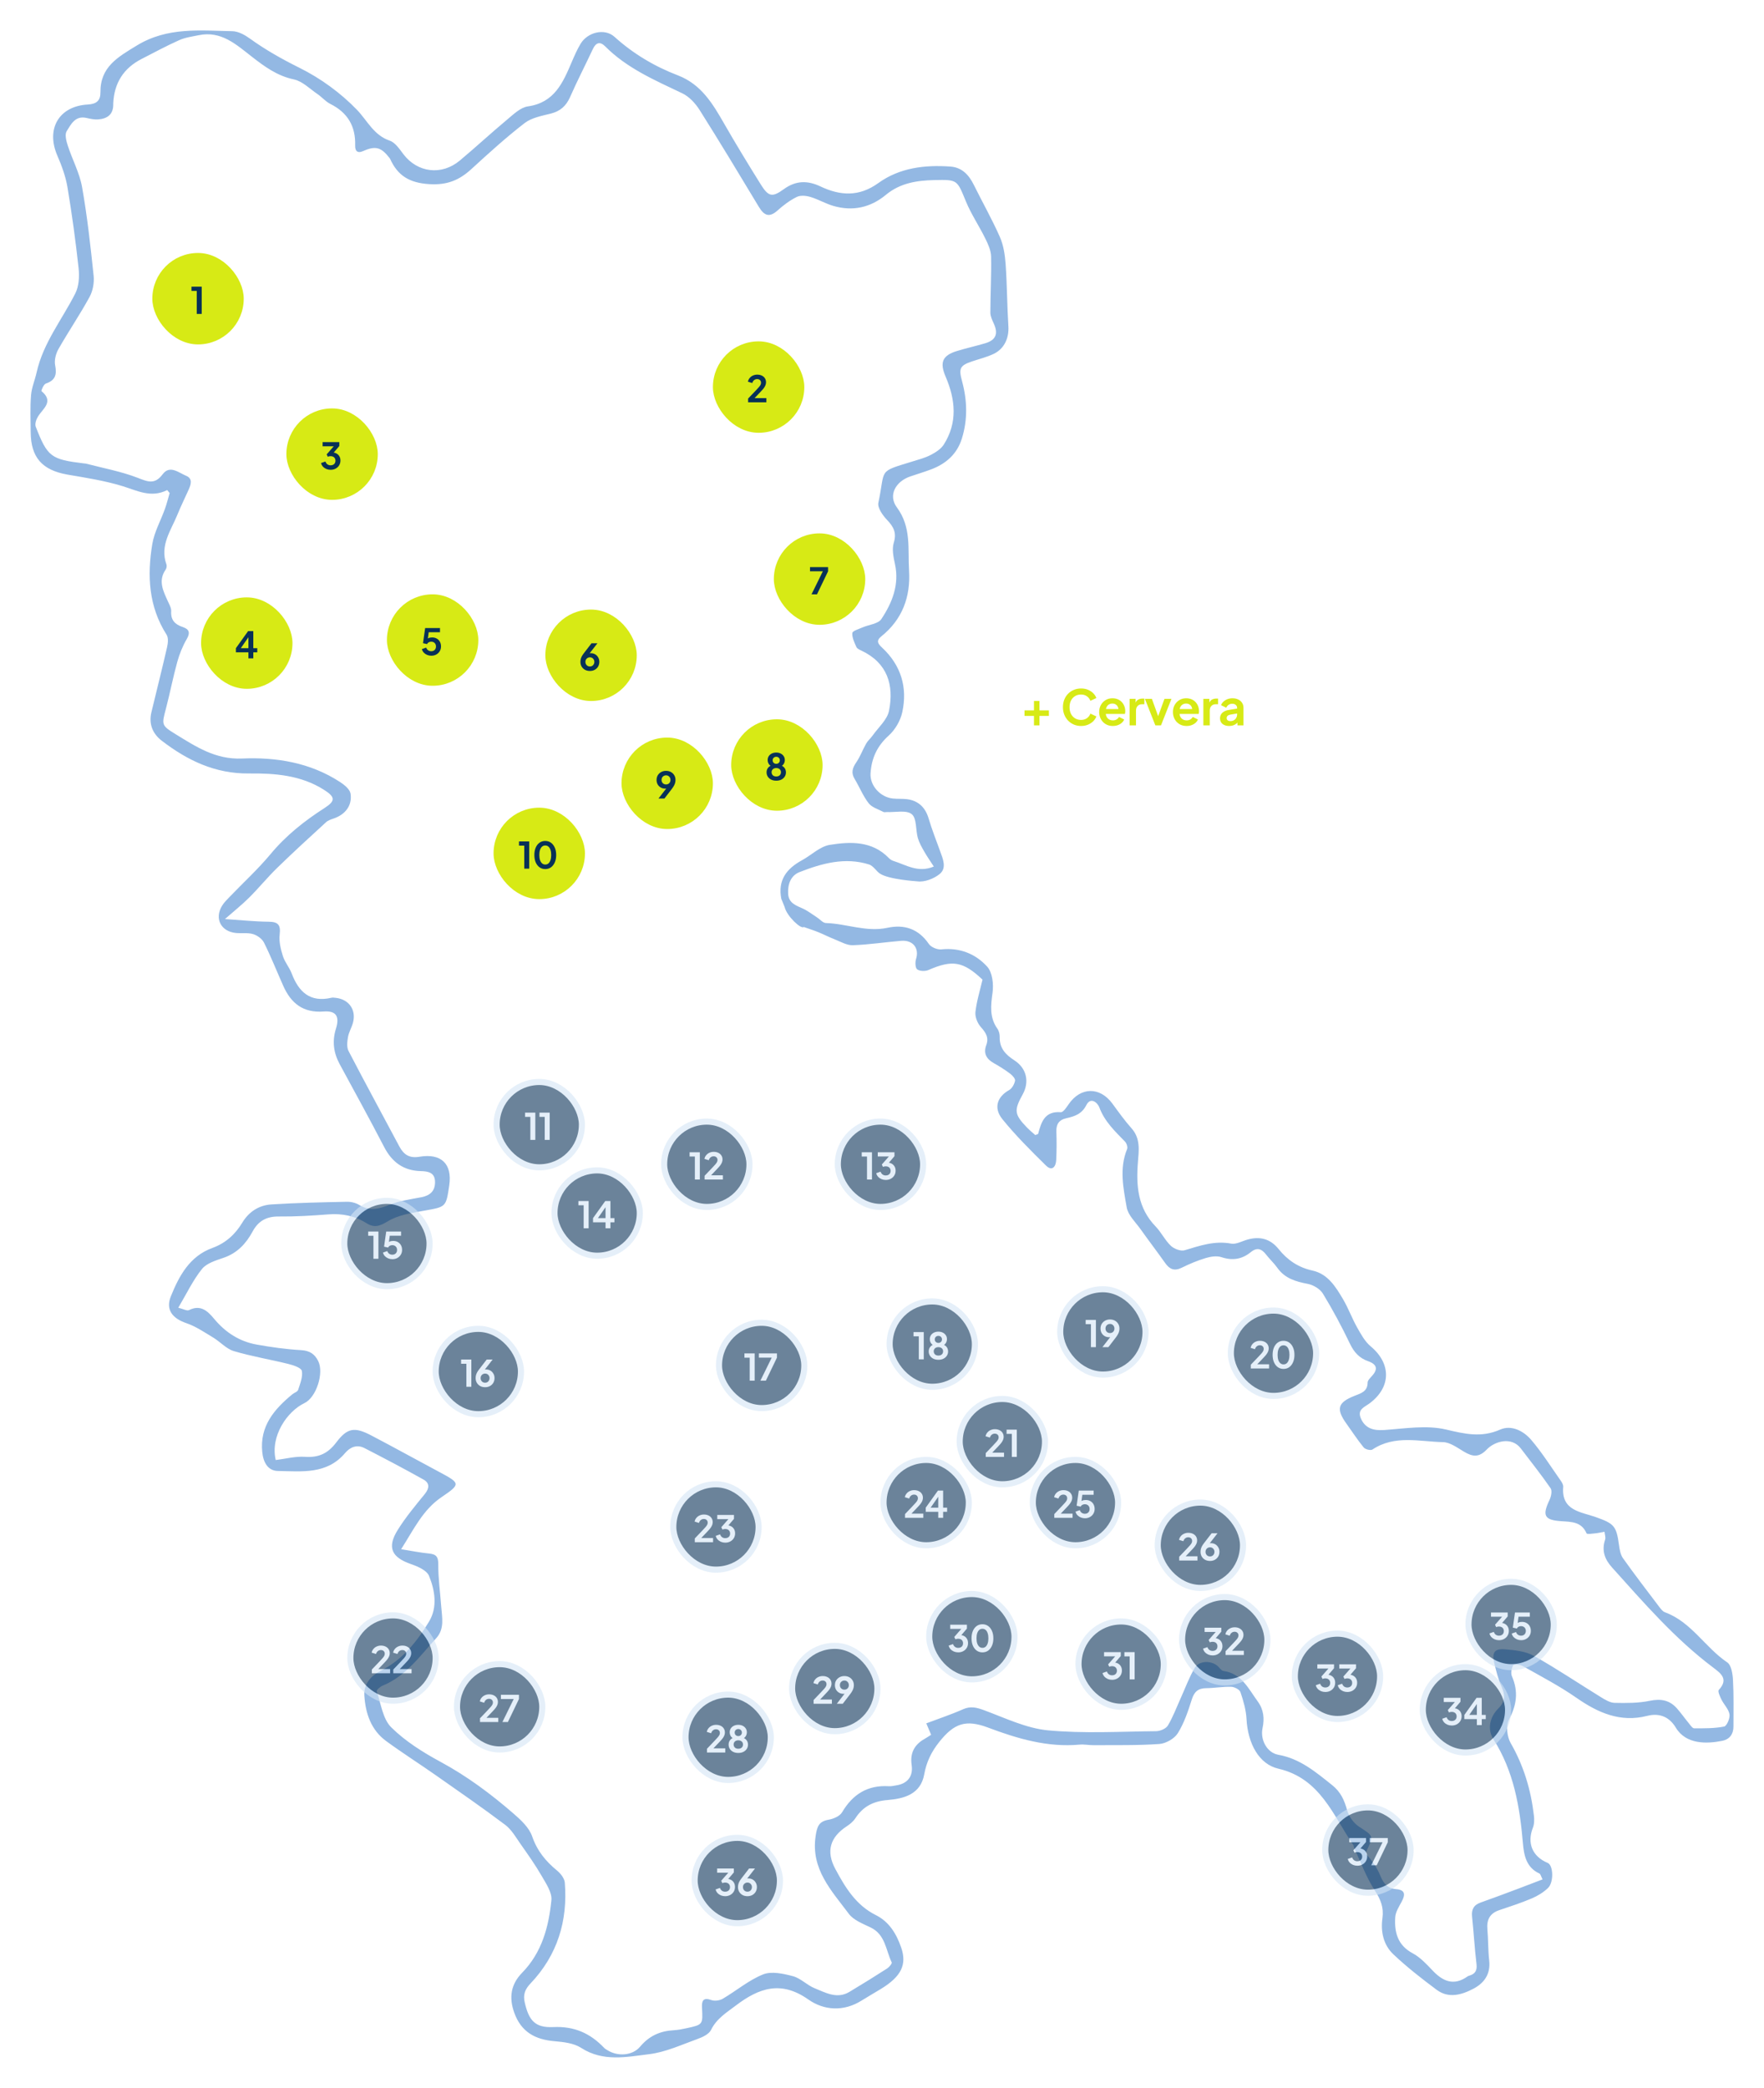 <svg width="579" height="685" viewBox="0 0 579 685" fill="none" xmlns="http://www.w3.org/2000/svg">
<g clip-path="url(#clip0_567_29064)">
<path d="M288.807 286.633C287.635 285.824 286.641 284.071 285.242 283.63C277.331 281.146 269.768 283.283 262.446 286.129C259.606 287.237 258.526 290.034 258.689 293.186C258.846 296.345 261.253 297.062 263.54 298.113C265.173 298.865 266.629 300.008 268.156 300.988C269.136 301.62 270.087 302.819 271.082 302.848C277.842 303.047 284.355 305.9 291.286 304.41C296.839 303.217 301.491 304.75 304.885 309.727C305.617 310.799 307.683 311.637 309.018 311.495C315.062 310.856 320.232 312.971 324.031 317.16C325.742 319.041 326.169 322.91 325.785 325.686C325.196 329.931 324.748 333.821 327.39 337.541C327.901 338.266 328.157 339.345 328.136 340.246C328.043 343.916 330.06 346.039 332.951 347.899C336.977 350.49 337.943 354.956 335.692 359.038C332.766 364.341 332.915 365.612 337.098 369.956C337.978 370.865 338.973 371.667 339.804 372.413C340.35 372.185 340.72 372.136 340.755 371.994C341.792 368.132 342.893 364.504 348.191 364.916C348.993 364.98 350.072 363.304 350.79 362.268C354.71 356.581 361.03 356.51 365.128 362.105C367.145 364.859 369.133 367.656 371.398 370.19C374.388 373.541 373.813 377.417 373.501 381.294C372.876 389.025 373.451 396.358 379.281 402.371C381.156 404.309 382.37 406.9 384.316 408.753C385.382 409.761 387.555 410.592 388.84 410.208C393.847 408.703 398.676 407.014 404.101 408.029C405.77 408.341 407.723 407.184 409.534 406.687C413.589 405.573 416.991 406.467 419.682 409.818C422.579 413.424 426.116 415.845 430.803 416.875C435.838 417.975 438.444 422.22 440.852 426.316C442.585 429.263 443.763 432.535 445.439 435.517C446.696 437.739 448.003 440.16 449.906 441.743C456.639 447.344 456.674 455.068 449.615 460.385C447.868 461.706 445.34 462.409 446.725 465.49C448.117 468.585 450.716 469.444 454.323 469.188C461.098 468.72 468.214 467.52 474.627 469.025C480.848 470.487 486.217 471.772 492.388 469.053C496.102 467.421 500.079 469.479 502.6 472.433C506.172 476.628 509.141 481.349 512.322 485.871C512.72 486.439 513.146 487.199 513.096 487.831C512.407 495.725 518.976 496.037 523.791 497.762C529.7 499.878 530.559 500.56 531.404 506.913C531.603 508.404 531.88 510.087 532.718 511.258C536.588 516.696 540.664 521.999 544.698 527.323C545.188 527.969 545.785 528.729 546.488 528.985C555.144 532.151 559.64 540.514 566.933 545.426C568.289 546.342 568.716 549.246 568.822 551.269C569.099 556.338 568.964 561.435 568.971 566.525C568.971 568.995 567.657 570.685 565.349 571.154C560.201 572.197 553.405 572.396 550.053 566.837C548.014 563.451 544.861 561.903 540.636 562.982C531.88 565.212 524.551 562.003 517.456 557.062C511.86 553.164 505.753 549.984 499.795 546.619C498.921 546.129 496.883 545.98 496.67 546.378C496.123 547.379 495.825 548.983 496.265 549.991C498.424 554.968 497.849 559.397 495.292 564.204C494.249 566.17 494.66 569.826 495.846 571.892C500.122 579.325 502.493 587.247 503.473 595.66C503.63 596.98 503.615 598.478 503.14 599.685C501.165 604.711 502.941 609.12 508.004 611.221C509.829 611.981 510.085 617.554 508.082 619.471C506.591 620.897 504.695 622.055 502.785 622.864C499.305 624.341 495.697 625.512 492.111 626.719C489.036 627.755 487.928 629.835 488.205 632.987C488.503 636.395 488.418 639.845 488.802 643.239C489.299 647.647 487.197 650.622 483.639 652.489C479.783 654.512 475.5 655.79 471.552 652.851C466.631 649.181 461.759 645.39 457.313 641.18C454.096 638.127 453.13 633.782 453.755 629.374C454.253 625.853 453.173 623.198 451.227 620.209C448.451 615.942 446.682 611.015 444.495 606.365C444.346 606.046 444.381 605.627 444.19 605.35C437.521 595.518 433.296 583.471 419.59 580.304C413.205 578.828 409.569 572.013 409.143 563.991C408.987 561.016 408.114 558.027 407.155 555.188C406.864 554.329 405.181 553.47 404.108 553.434C401.403 553.349 398.683 553.867 395.963 553.888C393.3 553.903 391.993 555.024 391.183 557.601C389.983 561.414 388.677 565.325 386.589 568.669C385.467 570.465 382.662 572.055 380.51 572.204C373.359 572.708 366.158 572.538 358.971 572.595C357.437 572.609 355.889 572.275 354.369 572.41C343.809 573.376 333.987 570.458 324.294 566.816C316.958 564.062 313.159 565.446 308.315 571.501C305.702 574.767 304.09 578.104 303.358 582.172C302.165 588.76 296.669 590.151 291.307 590.591C286.592 590.974 283.247 592.735 280.733 596.604C280.051 597.655 278.957 598.528 277.892 599.231C272.488 602.78 271.053 607.374 274.164 613.174C277.402 619.215 280.917 625.079 287.501 628.359C291.847 630.524 294.254 634.507 295.802 639.007C297.727 644.594 295.816 648.485 289.184 652.546C287.067 653.845 284.901 655.066 282.799 656.386C276.891 660.092 270.45 659.645 265.329 656.038C256.374 649.734 249.138 652.226 241.504 658.026C238.4 660.383 235.212 662.293 233.379 666.027C232.684 667.447 230.532 668.426 228.842 669.03C223.657 670.89 218.48 673.311 213.112 673.971C205.683 674.88 197.971 676.569 190.756 671.912C188.356 670.357 184.982 669.974 182 669.718C175.63 669.179 171.049 666.68 168.784 660.34C166.994 655.328 167.697 651.019 171.376 647.264C177.867 640.633 180.118 632.192 180.984 623.432C181.233 620.919 179.237 618.008 177.817 615.538C175.722 611.896 173.279 608.453 170.857 605.01C169.316 602.809 167.903 600.296 165.822 598.734C158.387 593.133 150.717 587.837 143.09 582.491C137.672 578.693 132.076 575.143 126.742 571.239C121.793 567.618 119.982 562.187 119.591 556.373C119.335 552.589 121.679 549.849 124.931 548.216C132.111 544.61 136.898 538.568 140.846 532.002C143.637 527.359 142.792 521.829 140.811 517.03C140.065 515.219 137.111 513.941 134.902 513.182C128.532 510.981 126.955 507.73 130.549 501.965C133.141 497.812 136.322 494.007 139.426 490.195C140.981 488.285 141.059 486.595 139.021 485.453C132.63 481.875 126.139 478.467 119.627 475.116C117.169 473.852 114.932 474.775 113.264 476.749C107.284 483.834 99.046 482.748 91.242 482.627C87.861 482.577 86.405 479.709 86.079 476.401C85.234 467.925 89.978 462.402 95.929 457.489C96.561 456.964 97.654 456.644 97.86 456.012C98.514 453.975 99.451 451.717 99.067 449.786C98.862 448.75 96.248 447.912 94.594 447.5C88.657 446.024 82.585 445.044 76.733 443.291C74.269 442.552 72.302 440.252 69.987 438.861C67.118 437.136 64.27 435.176 61.145 434.118C56.607 432.578 54.299 429.717 56.075 425.33C58.802 418.607 62.232 412.168 69.724 409.449C74.049 407.88 77.202 405.005 79.524 401.157C81.718 397.529 85.013 395.435 89.076 395.172C97.328 394.647 105.601 394.477 113.867 394.299C115.231 394.271 116.786 394.654 117.936 395.364C121.409 397.494 124.52 396.628 128.014 395.236C131.259 393.937 134.852 393.476 138.318 392.808C141.166 392.255 142.827 390.771 142.792 387.796C142.756 384.708 140.569 384.297 138.126 384.24C132.48 384.105 128.681 381.336 126.089 376.331C121.359 367.202 116.388 358.193 111.495 349.149C109.478 345.422 108.981 341.623 110.267 337.513C111.524 333.488 110.359 331.564 106.24 331.876C99.479 332.387 95.517 329.179 92.967 323.442C90.865 318.714 88.948 313.894 86.647 309.265C86.029 308.023 84.445 306.894 83.075 306.483C81.321 305.957 79.318 306.298 77.436 306.113C72.522 305.631 70.328 301.392 72.863 297.218C73.523 296.125 74.475 295.195 75.37 294.265C79.858 289.594 84.666 285.199 88.799 280.237C93.869 274.139 99.906 269.354 106.503 265.123C110.196 262.759 110.054 261.488 106.332 259.131C98.762 254.325 90.205 253.686 81.725 253.778C70.647 253.892 61.557 249.519 53.127 243.059C50.067 240.716 48.774 237.521 49.705 233.652C51.416 226.525 53.22 219.426 54.853 212.284C55.144 210.999 55.315 209.245 54.683 208.259C48.767 199.008 48.277 188.857 49.981 178.534C50.642 174.545 52.765 170.803 54.15 166.927C54.754 165.245 55.18 163.491 55.684 161.773C55.414 161.447 55.144 161.12 54.882 160.794C49.534 163.484 45.003 160.957 40.132 159.473C34.28 157.691 28.158 156.747 22.108 155.711C13.835 154.241 10.12 150.109 10.071 141.725C10.042 137.7 9.865 133.661 10.191 129.664C10.39 127.143 11.463 124.708 12.017 122.202C14.168 112.512 20.382 104.845 24.728 96.248C25.9 93.927 26.092 90.767 25.808 88.098C24.842 79.181 23.628 70.272 22.143 61.426C21.547 57.877 20.261 54.377 18.82 51.055C15.028 42.309 19.31 34.826 28.805 34.294C31.652 34.137 32.995 33.037 32.966 30.282C32.895 21.934 38.683 18.725 44.961 14.899C54.988 8.808 65.619 10.036 76.279 10.235C78.217 10.27 80.355 11.456 82.01 12.648C87.194 16.389 92.641 19.442 98.4 22.303C105.267 25.718 111.829 30.503 117.148 36.011C120.607 39.597 122.623 44.339 127.95 46.163C129.746 46.781 131.145 48.932 132.424 50.614C137.047 56.67 144.958 57.671 150.944 52.659C156.2 48.265 161.228 43.6 166.49 39.213C168.556 37.488 170.857 35.252 173.286 34.904C181.978 33.669 184.762 27.138 187.631 20.429C188.512 18.363 189.414 16.283 190.564 14.366C192.844 10.568 198.433 9.148 201.692 12.08C207.864 17.646 214.823 21.785 222.479 24.717C230.212 27.677 233.983 34.102 237.782 40.725C241.603 47.384 245.608 53.937 249.67 60.454C252.234 64.564 253.427 64.848 257.29 62.051C261.196 59.219 265.045 59.155 269.271 61.157C275.762 64.238 281.961 64.635 288.282 60.071C295.27 55.03 303.515 54.05 311.93 54.647C315.743 54.917 318.016 57.373 319.642 60.667C322.462 66.375 325.622 71.926 328.185 77.74C329.386 80.459 329.861 83.626 330.074 86.629C330.557 93.422 330.557 100.245 330.983 107.039C331.225 110.851 329.691 114.422 326.133 116.118C323.91 117.176 321.46 117.766 319.117 118.554C314.998 119.938 314.643 120.896 315.779 125.085C317.476 131.339 317.668 137.657 315.708 143.919C314.096 149.059 310.432 152.211 305.524 154.042C303.309 154.873 301.036 155.554 298.799 156.314C293.984 157.947 291.428 162.49 294.382 166.473C299.211 172.983 297.947 180.153 298.38 187.174C298.913 195.8 296.2 203.247 289.269 208.798C287.458 210.246 288.189 211.24 289.517 212.475C295.745 218.275 297.94 225.538 296.15 233.695C295.547 236.471 293.807 239.445 291.698 241.348C287.87 244.784 286.052 248.83 285.739 253.743C285.491 257.704 288.885 261.531 293.018 261.992C294.545 262.163 296.101 262.028 297.627 262.205C301.441 262.659 303.749 264.945 304.814 268.566C305.872 272.158 307.271 275.651 308.543 279.179C309.473 281.763 310.858 284.788 308.415 286.775C306.519 288.316 303.436 289.501 301.121 289.168C301.121 289.168 291.662 288.586 288.807 286.612V286.633ZM256.467 295.01C255.224 288.799 258.143 285.029 263.242 282.246C266.317 280.571 269.143 277.717 272.367 277.199C279.163 276.112 286.236 275.85 291.74 281.522C292.138 281.934 292.685 282.296 293.232 282.466C297.372 283.758 301.327 286.491 306.504 284.312C305.333 282.495 304.26 280.975 303.351 279.371C302.549 277.958 301.704 276.496 301.263 274.948C300.518 272.286 300.937 268.474 299.261 267.125C297.492 265.691 293.856 266.564 291.037 266.436C290.682 266.422 290.263 266.557 289.986 266.408C288.31 265.52 286.201 264.931 285.129 263.554C283.261 261.162 282.118 258.208 280.527 255.589C279.27 253.523 279.817 251.933 281.081 250.087C282.373 248.198 283.161 245.969 284.305 243.967C284.845 243.016 285.754 242.278 286.393 241.369C288.296 238.671 291.229 236.151 291.811 233.177C293.473 224.778 291.307 217.53 282.792 213.491C282.16 213.192 281.329 212.83 281.088 212.277C280.442 210.807 279.632 209.181 279.767 207.698C279.831 206.988 281.876 206.399 283.069 205.873C285.171 204.943 288.225 204.709 289.283 203.126C292.855 197.752 295.234 191.845 293.75 185.044C293.26 182.78 292.72 180.181 293.359 178.094C294.368 174.8 293.31 172.841 291.158 170.583C289.73 169.092 287.962 166.586 288.31 164.954C290.718 153.63 287.927 154.972 299.467 151.416C301.498 150.791 303.6 150.251 305.475 149.279C307.08 148.448 308.827 147.348 309.764 145.885C314.366 138.673 313.606 131.105 310.41 123.651C308.4 118.965 309.224 116.644 314.16 115.146C317.214 114.216 320.345 113.527 323.406 112.619C326.886 111.582 327.71 109.502 326.197 106.173C325.679 105.037 325.068 103.787 325.068 102.587C325.075 96.44 325.437 90.292 325.309 84.151C325.267 82.17 324.322 80.104 323.413 78.266C321.389 74.148 318.776 70.293 317.036 66.069C314.11 58.956 314.316 58.928 306.717 59.084C300.93 59.205 295.447 60.056 290.789 63.918C285.704 68.135 279.873 69.399 273.532 67.56C270.961 66.815 268.582 65.388 266.011 64.621C264.612 64.202 262.744 64.011 261.53 64.614C259.236 65.75 257.106 67.354 255.188 69.079C252.426 71.55 250.757 70.641 249.074 67.858C242.668 57.224 236.263 46.589 229.637 36.097C228.259 33.917 226.221 31.702 223.956 30.623C214.979 26.335 205.833 22.438 198.653 15.225C196.97 13.536 195.613 13.912 194.584 16.113C192.134 21.359 189.463 26.513 187.134 31.809C185.827 34.776 183.889 36.508 180.721 37.289C177.781 38.021 174.479 38.624 172.185 40.392C166.121 45.077 160.418 50.252 154.758 55.442C150.753 59.119 146.769 60.788 140.867 60.411C134.384 60 130.549 57.65 128.049 52.127C127.999 52.02 127.921 51.928 127.85 51.836C125.123 48.3 123.27 47.768 119.243 49.55C117.198 50.458 116.523 49.408 116.573 47.704C116.758 41.393 114.087 36.934 108.42 34.095C106.865 33.321 105.672 31.858 104.209 30.865C101.681 29.14 99.266 26.655 96.468 26.058C90.972 24.894 86.839 21.856 82.627 18.576C77.543 14.622 72.607 10.036 65.271 11.541C63.105 11.988 60.833 12.279 58.844 13.166C54.64 15.041 50.578 17.241 46.473 19.343C40.569 22.367 37.468 27.235 37.17 33.946C37.17 34.066 37.17 34.18 37.17 34.301C37.184 37.595 35.175 38.951 32.249 39.178C30.985 39.277 29.657 38.993 28.4 38.702C24.686 37.843 23.28 40.811 21.881 43.054C21.199 44.147 21.76 46.277 22.25 47.782C23.727 52.347 26.106 56.713 26.937 61.37C28.648 71.01 29.721 80.772 30.736 90.519C30.971 92.784 30.466 95.481 29.373 97.469C26.205 103.276 22.463 108.764 19.189 114.521C18.33 116.033 17.776 118.163 18.095 119.81C18.699 122.884 18.209 124.787 15.035 125.851C14.325 126.086 13.465 128.201 13.614 128.322C17.783 131.772 14.147 133.98 12.507 136.607C11.91 137.558 11.377 139.091 11.732 140.007C15.61 149.939 16.725 150.727 27.555 152.047C27.789 152.076 28.03 152.062 28.258 152.125C33.939 153.616 39.784 154.674 45.223 156.783C48.59 158.089 50.784 159.068 53.404 155.59C55.755 152.466 58.631 155.093 61.088 156.101C63.34 157.031 62.672 158.962 61.919 160.659C60.726 163.363 59.384 166.004 58.283 168.745C56.16 174.005 52.375 178.918 54.626 185.179C54.803 185.669 54.669 186.457 54.37 186.89C51.828 190.553 53.561 193.861 55.073 197.226C55.556 198.298 56.252 199.463 56.188 200.542C56.004 203.445 57.431 204.879 59.952 205.717C62.104 206.434 62.53 207.563 61.273 209.721C59.924 212.028 58.901 214.605 58.184 217.182C56.799 222.187 55.819 227.306 54.505 232.339C53.071 237.827 52.893 237.969 57.616 240.872C64.312 244.983 70.725 249.249 79.425 248.873C90.716 248.383 101.837 250.208 111.63 256.59C113.043 257.513 114.84 258.968 115.06 260.388C115.657 264.299 113.335 267.238 109.542 268.545C108.662 268.85 107.682 269.162 107.014 269.773C101.631 274.707 96.234 279.634 91.007 284.724C87.804 287.84 84.971 291.326 81.811 294.478C79.439 296.842 76.797 298.936 73.836 301.542C79.006 301.882 83.565 302.372 88.124 302.415C91.298 302.443 92.186 303.437 91.796 306.653C91.519 308.939 92.151 311.452 92.861 313.71C93.486 315.704 94.991 317.408 95.737 319.382C98.045 325.466 101.78 328.987 108.761 327.368C109.209 327.262 109.706 327.34 110.174 327.39C114.556 327.858 117.013 331.372 115.841 335.61C115.401 337.201 114.492 338.677 114.215 340.282C113.96 341.765 113.761 343.604 114.4 344.832C119.847 355.318 125.521 365.69 131.067 376.132C132.516 378.859 134.405 380.087 137.665 379.533C144.844 378.312 148.487 381.904 147.465 388.89C146.407 396.124 146.371 395.946 139.284 397.217C135.165 397.955 130.712 398.623 127.261 400.724C124.591 402.343 122.808 402.903 120.337 401.349C116.488 398.935 112.347 398.083 107.802 398.438C102.384 398.857 96.944 399.191 91.519 399.134C87.485 399.091 84.786 400.575 82.897 404.082C80.774 408.022 77.884 411.131 73.431 412.665C70.888 413.538 67.835 414.44 66.294 416.356C63.318 420.048 61.252 424.471 58.518 429.064C60.137 429.454 61.358 430.186 62.047 429.845C65.861 427.935 68.183 430.178 70.257 432.677C73.956 437.129 78.53 440.117 84.183 441.14C89.04 442.02 93.962 442.701 98.883 442.985C101.667 443.149 103.3 444.277 104.443 446.556C106.396 450.432 103.84 458.497 99.92 460.364C94.274 463.055 88.65 471.183 90.503 479.042C93.692 478.652 96.951 477.764 100.147 477.984C104.628 478.289 107.653 476.863 110.366 473.27C114.031 468.422 116.395 468.109 121.878 470.977C129.42 474.917 136.862 479.056 144.376 483.06C151.058 486.624 151.257 486.936 145 491.16C138.794 495.342 135.868 501.724 131.657 508.305C135.172 508.858 138.005 509.441 140.867 509.717C143.253 509.952 143.878 510.853 143.857 513.352C143.822 517.91 144.489 522.468 144.816 527.025C145.079 530.646 146.002 534.415 143.161 537.511C137.835 543.311 133.247 549.948 125.535 553.086C124.754 553.406 123.532 554.52 123.653 554.882C125.031 558.95 125.62 563.955 128.404 566.724C133.027 571.31 138.822 574.938 144.61 578.068C153.316 582.768 161.128 588.596 168.535 595.021C170.964 597.122 173.677 599.628 174.664 602.496C176.304 607.26 179.116 610.675 182.845 613.734C184.016 614.693 185.273 616.297 185.387 617.696C186.396 630.275 182.944 641.485 174.174 650.728C172.32 652.68 171.638 654.42 172.235 657.011C173.584 662.889 175.594 665.367 181.595 665.083C188.49 664.756 193.746 667.12 198.291 671.898C198.61 672.232 199.05 672.466 199.448 672.714C202.786 674.78 207.608 674.489 210.115 671.5C213.076 667.965 216.698 666.36 221.151 666.119C222.557 666.041 223.963 665.757 225.348 665.459C230.731 664.295 230.724 664.28 230.418 658.708C230.297 656.479 230.78 655.257 233.493 656.223C234.573 656.606 236.213 656.386 237.221 655.797C241.688 653.177 245.758 649.685 250.487 647.796C253.257 646.689 257.12 647.555 260.266 648.385C262.794 649.053 264.861 651.317 267.353 652.325C270.989 653.795 274.725 655.982 278.801 653.539C282.963 651.048 287.089 648.492 291.165 645.872C291.854 645.432 292.855 644.225 292.685 643.863C290.746 639.831 290.618 634.727 285.746 632.391C283.204 631.17 280.172 630.02 278.602 627.911C272.964 620.351 266.061 613.259 267.723 602.369C268.184 599.337 268.724 597.612 271.962 597.051C273.567 596.774 275.648 595.887 276.394 594.616C279.916 588.667 284.802 585.622 291.783 586.062C292.592 586.112 293.423 585.892 294.24 585.764C297.897 585.196 299.772 582.796 299.232 579.112C298.664 575.236 300.085 572.439 303.451 570.543C304.161 570.146 304.828 569.684 305.624 569.187C305.148 568.058 304.722 567.043 304.04 565.432C308.216 563.849 312.235 562.528 316.077 560.817C318.627 559.681 320.651 560.249 323.122 561.165C329.975 563.7 336.878 567.057 343.979 567.725C355.711 568.825 367.62 568.122 379.459 568.002C380.794 567.987 382.704 567.192 383.329 566.149C385.055 563.259 386.234 560.043 387.633 556.962C389.117 553.683 390.353 550.254 392.185 547.187C393.612 544.794 397.618 544.766 399.72 546.669C400.323 547.215 400.877 548.145 401.545 548.237C407.567 549.075 409.782 554.08 412.822 558.233C414.803 560.938 415.073 563.877 414.406 567.001C413.603 570.749 415.805 575.065 419.583 575.74C426.706 577.01 431.854 581.398 437.223 585.671C440.028 587.901 441.257 590.598 442.166 593.928C442.72 595.965 444.317 598.187 446.093 599.344C450.815 602.432 450.95 602.22 448.543 607.303C448.408 607.594 448.458 607.977 448.415 608.318C450.439 610.561 452.079 612.982 453.159 615.623C454.16 618.079 455.531 619.613 458.236 619.826C461.347 620.074 461.269 621.693 460.062 623.957C459.195 625.576 458.073 627.294 457.96 629.026C457.64 633.917 458.705 638.205 463.662 640.86C466.098 642.167 468.157 644.332 470.089 646.391C473.533 650.068 477.155 651.729 481.743 648.428C481.927 648.293 482.176 648.251 482.403 648.172C484.271 647.576 484.874 646.447 484.633 644.403C484.015 639.249 483.724 634.052 483.184 628.891C482.943 626.548 483.667 625.043 485.961 624.234C490.201 622.743 494.405 621.146 498.616 619.57C501.116 618.64 503.601 617.667 506.314 616.631C505.81 615.651 505.675 614.877 505.277 614.7C500.938 612.705 500.2 608.68 499.859 604.669C498.836 592.7 496.848 581.114 490.201 570.664C488.141 567.427 488.894 563.423 491.827 560.519C494.043 558.325 494.099 556.217 492.885 553.498C491.784 551.035 491.117 548.351 490.478 545.717C489.618 542.203 490.527 540.833 494.035 541.138C497.245 541.415 500.768 541.784 503.495 543.304C511.015 547.506 518.174 552.355 525.524 556.87C526.894 557.708 528.478 558.68 529.984 558.709C533.826 558.787 537.767 558.808 541.502 558.034C545.167 557.275 548.036 557.807 550.45 560.555C551.828 562.123 553.035 563.841 554.37 565.46C554.875 566.071 555.507 567.065 556.082 567.065C559.37 567.065 562.715 567.114 565.91 566.482C566.784 566.312 567.885 563.749 567.679 562.478C567.402 560.775 565.868 559.298 565.044 557.644C564.547 556.643 563.759 554.911 564.156 554.478C567.402 550.964 564.945 549.096 562.346 547.144C549.769 537.709 539.557 525.882 529.117 514.282C526.717 511.62 525.645 508.752 526.845 505.181C527.1 504.414 526.731 503.442 526.646 502.562C525.666 502.739 524.693 502.98 523.713 503.08C522.697 503.179 520.922 503.463 520.766 503.101C519.104 499.282 515.88 499.331 512.471 499.104C506.825 498.728 506.172 497.23 508.608 492.112C509.133 490.997 509.524 489.123 508.956 488.299C505.881 483.834 502.479 479.589 499.198 475.258C496.109 471.183 490.52 472.93 488.006 475.578C485.421 478.297 483.319 477.949 480.557 476.316C478.362 475.024 475.969 473.206 473.633 473.164C465.864 473.001 457.782 470.715 450.474 475.592C449.892 475.982 448.131 475.542 447.613 474.917C445.603 472.475 443.884 469.792 442.024 467.222C438.459 462.288 439.034 460.165 444.609 457.972C446.696 457.148 448.884 456.573 448.898 453.62C448.898 452.931 449.665 452.179 450.219 451.582C452.321 449.311 452.094 447.678 449.047 446.606C446.228 445.619 444.459 443.717 443.124 440.934C440.426 435.297 437.464 429.76 434.212 424.428C433.274 422.895 431.073 421.588 429.255 421.241C425.285 420.488 421.727 419.452 419.256 415.966C418.169 414.432 416.742 413.14 415.592 411.65C414.122 409.747 412.623 409.137 410.542 410.833C407.68 413.162 404.556 413.694 400.927 412.48C399.4 411.969 397.404 412.274 395.792 412.757C393.087 413.566 390.438 414.674 387.903 415.93C385.495 417.123 383.919 416.484 382.47 414.432C379.807 410.67 377.002 407.007 374.331 403.251C372.691 400.951 370.269 398.708 369.822 396.152C368.721 389.855 367.329 383.388 369.95 377.013C370.212 376.381 369.801 375.11 369.261 374.564C365.973 371.17 362.557 367.976 360.831 363.319C360.285 361.842 357.991 359.769 356.578 362.573C355.115 365.484 352.75 366.286 350.108 366.861C347.53 367.429 346.635 368.87 346.735 371.39C346.848 374.464 346.834 377.545 346.678 380.612C346.564 382.841 345.322 384.382 343.319 382.415C338.355 377.524 333.377 372.59 329.009 367.188C326.005 363.468 327.355 359.826 331.218 357.66C332.184 357.121 332.958 355.708 333.171 354.572C333.291 353.905 332.276 352.805 331.516 352.237C329.812 350.966 328.001 349.823 326.147 348.786C323.719 347.431 322.746 345.542 323.726 342.894C324.649 340.388 323.555 338.777 321.922 336.945C320.828 335.717 319.99 333.623 320.168 332.047C320.558 328.497 321.652 325.026 322.49 321.419C316.12 315.406 312.619 314.824 304.75 318.26C303.692 318.722 301.903 318.672 301.05 318.047C300.411 317.579 300.347 315.69 300.681 314.632C301.789 311.133 299.687 308.357 295.774 308.683C290.476 309.123 285.2 309.947 279.902 310.124C277.928 310.188 275.889 308.946 273.922 308.179C272.119 307.476 270.4 306.582 268.603 305.851C267.169 305.269 265.685 304.8 263.81 304.14C263.014 305.02 258.249 300.626 257.539 297.587L256.509 295.046L256.467 295.01Z" fill="#93B8E3"/>
</g>
<rect x="51" y="84" width="28" height="28" rx="14" fill="#D7EA15"/>
<path d="M64.576 103V95.452H62.848V94.06H66.208V103H64.576Z" fill="#083157"/>
<rect x="51" y="84" width="28" height="28" rx="14" stroke="#D7EA15" stroke-width="2"/>
<rect x="235" y="113" width="28" height="28" rx="14" fill="#D7EA15"/>
<path d="M245.552 132V130.764L247.976 128.232C248.456 127.728 248.824 127.328 249.08 127.032C249.344 126.728 249.528 126.468 249.632 126.252C249.736 126.036 249.788 125.816 249.788 125.592C249.788 125.216 249.668 124.92 249.428 124.704C249.196 124.488 248.896 124.38 248.528 124.38C248.144 124.38 247.812 124.492 247.532 124.716C247.252 124.932 247.048 125.252 246.92 125.676L245.492 125.232C245.588 124.76 245.784 124.352 246.08 124.008C246.376 123.656 246.736 123.388 247.16 123.204C247.592 123.012 248.048 122.916 248.528 122.916C249.104 122.916 249.608 123.02 250.04 123.228C250.48 123.436 250.82 123.728 251.06 124.104C251.308 124.48 251.432 124.92 251.432 125.424C251.432 125.744 251.372 126.06 251.252 126.372C251.132 126.684 250.952 127.004 250.712 127.332C250.472 127.652 250.16 128.012 249.776 128.412L247.676 130.62H251.552V132H245.552Z" fill="#083157"/>
<rect x="235" y="113" width="28" height="28" rx="14" stroke="#D7EA15" stroke-width="2"/>
<rect x="95" y="135" width="28" height="28" rx="14" fill="#D7EA15"/>
<path d="M108.516 154.144C108.028 154.144 107.564 154.056 107.124 153.88C106.692 153.696 106.32 153.44 106.008 153.112C105.704 152.776 105.496 152.38 105.384 151.924L106.812 151.42C106.956 151.828 107.176 152.14 107.472 152.356C107.768 152.564 108.116 152.668 108.516 152.668C108.836 152.668 109.112 152.608 109.344 152.488C109.584 152.368 109.772 152.196 109.908 151.972C110.044 151.74 110.112 151.468 110.112 151.156C110.112 150.844 110.044 150.58 109.908 150.364C109.78 150.14 109.596 149.968 109.356 149.848C109.116 149.728 108.832 149.668 108.504 149.668C108.352 149.668 108.192 149.684 108.024 149.716C107.864 149.748 107.72 149.796 107.592 149.86L107.22 149.08L109.536 146.44H105.888V145.06H111.372V146.344L109.044 149.068L109.068 148.456C109.604 148.464 110.072 148.58 110.472 148.804C110.872 149.028 111.184 149.336 111.408 149.728C111.632 150.12 111.744 150.58 111.744 151.108C111.744 151.684 111.604 152.204 111.324 152.668C111.044 153.124 110.66 153.484 110.172 153.748C109.684 154.012 109.132 154.144 108.516 154.144Z" fill="#083157"/>
<rect x="95" y="135" width="28" height="28" rx="14" stroke="#D7EA15" stroke-width="2"/>
<rect x="67" y="197" width="28" height="28" rx="14" fill="#D7EA15"/>
<path d="M81.536 216V214.032H77.432V212.664L81.44 207.06H83.144V212.664H84.452V214.032H83.144V216H81.536ZM78.632 213.252L78.344 212.664H81.536V208.344L81.956 208.476L78.632 213.252Z" fill="#083157"/>
<rect x="67" y="197" width="28" height="28" rx="14" stroke="#D7EA15" stroke-width="2"/>
<rect x="128" y="196" width="28" height="28" rx="14" fill="#D7EA15"/>
<path d="M141.564 215.144C141.092 215.144 140.64 215.056 140.208 214.88C139.784 214.704 139.416 214.456 139.104 214.136C138.8 213.808 138.592 213.42 138.48 212.972L139.896 212.468C140.032 212.876 140.252 213.18 140.556 213.38C140.86 213.572 141.196 213.668 141.564 213.668C141.868 213.668 142.136 213.604 142.368 213.476C142.608 213.34 142.792 213.156 142.92 212.924C143.048 212.684 143.112 212.408 143.112 212.096C143.112 211.784 143.044 211.512 142.908 211.28C142.78 211.048 142.6 210.868 142.368 210.74C142.136 210.604 141.868 210.536 141.564 210.536C141.252 210.536 140.968 210.604 140.712 210.74C140.464 210.876 140.284 211.072 140.172 211.328L138.84 211.028L139.548 206.06H144.42V207.44H140.196L140.808 206.732L140.304 210.476L139.836 210.092C140.06 209.764 140.332 209.524 140.652 209.372C140.98 209.22 141.376 209.144 141.84 209.144C142.432 209.144 142.944 209.272 143.376 209.528C143.816 209.784 144.156 210.132 144.396 210.572C144.636 211.012 144.756 211.52 144.756 212.096C144.756 212.672 144.616 213.192 144.336 213.656C144.056 214.12 143.676 214.484 143.196 214.748C142.716 215.012 142.172 215.144 141.564 215.144Z" fill="#083157"/>
<rect x="128" y="196" width="28" height="28" rx="14" stroke="#D7EA15" stroke-width="2"/>
<rect x="180" y="201" width="28" height="28" rx="14" fill="#D7EA15"/>
<path d="M193.624 220.144C193.016 220.144 192.476 220.016 192.004 219.76C191.54 219.496 191.176 219.144 190.912 218.704C190.648 218.256 190.516 217.748 190.516 217.18C190.516 216.892 190.544 216.604 190.6 216.316C190.664 216.028 190.776 215.72 190.936 215.392C191.104 215.064 191.344 214.7 191.656 214.3L194.152 211.06H196.096L193.06 214.96L192.796 214.672C192.908 214.584 193.024 214.516 193.144 214.468C193.264 214.412 193.384 214.372 193.504 214.348C193.632 214.324 193.764 214.312 193.9 214.312C194.444 214.312 194.928 214.436 195.352 214.684C195.776 214.932 196.108 215.272 196.348 215.704C196.596 216.128 196.72 216.608 196.72 217.144C196.72 217.72 196.588 218.236 196.324 218.692C196.06 219.14 195.692 219.496 195.22 219.76C194.756 220.016 194.224 220.144 193.624 220.144ZM193.624 218.668C193.896 218.668 194.14 218.608 194.356 218.488C194.58 218.36 194.756 218.18 194.884 217.948C195.02 217.716 195.088 217.456 195.088 217.168C195.088 216.864 195.02 216.604 194.884 216.388C194.756 216.164 194.584 215.988 194.368 215.86C194.152 215.732 193.904 215.668 193.624 215.668C193.352 215.668 193.104 215.732 192.88 215.86C192.656 215.988 192.476 216.164 192.34 216.388C192.212 216.604 192.148 216.864 192.148 217.168C192.148 217.456 192.212 217.716 192.34 217.948C192.476 218.18 192.656 218.36 192.88 218.488C193.104 218.608 193.352 218.668 193.624 218.668Z" fill="#083157"/>
<rect x="180" y="201" width="28" height="28" rx="14" stroke="#D7EA15" stroke-width="2"/>
<rect x="255" y="176" width="28" height="28" rx="14" fill="#D7EA15"/>
<path d="M266.364 195L270.084 187.44H265.872V186.06H271.8V187.44L268.164 195H266.364Z" fill="#083157"/>
<rect x="255" y="176" width="28" height="28" rx="14" stroke="#D7EA15" stroke-width="2"/>
<rect x="163" y="266" width="28" height="28" rx="14" fill="#D7EA15"/>
<path d="M172.076 285V277.452H170.348V276.06H173.708V285H172.076ZM178.968 285.144C178.256 285.144 177.632 284.952 177.096 284.568C176.56 284.184 176.14 283.644 175.836 282.948C175.54 282.252 175.392 281.444 175.392 280.524C175.392 279.596 175.54 278.788 175.836 278.1C176.132 277.412 176.548 276.876 177.084 276.492C177.62 276.108 178.244 275.916 178.956 275.916C179.684 275.916 180.312 276.108 180.84 276.492C181.376 276.876 181.796 277.416 182.1 278.112C182.404 278.8 182.556 279.604 182.556 280.524C182.556 281.444 182.404 282.252 182.1 282.948C181.804 283.636 181.388 284.176 180.852 284.568C180.316 284.952 179.688 285.144 178.968 285.144ZM178.98 283.656C179.388 283.656 179.736 283.532 180.024 283.284C180.312 283.028 180.532 282.668 180.684 282.204C180.844 281.732 180.924 281.172 180.924 280.524C180.924 279.876 180.844 279.32 180.684 278.856C180.532 278.384 180.308 278.024 180.012 277.776C179.724 277.528 179.372 277.404 178.956 277.404C178.556 277.404 178.212 277.528 177.924 277.776C177.636 278.024 177.412 278.384 177.252 278.856C177.1 279.32 177.024 279.876 177.024 280.524C177.024 281.164 177.1 281.72 177.252 282.192C177.412 282.656 177.636 283.016 177.924 283.272C178.22 283.528 178.572 283.656 178.98 283.656Z" fill="#083157"/>
<rect x="163" y="266" width="28" height="28" rx="14" stroke="#D7EA15" stroke-width="2"/>
<rect x="205" y="243" width="28" height="28" rx="14" fill="#D7EA15"/>
<path d="M216.128 262L219.164 258.088L219.44 258.376C219.32 258.464 219.204 258.536 219.092 258.592C218.98 258.648 218.86 258.688 218.732 258.712C218.604 258.736 218.468 258.748 218.324 258.748C217.78 258.748 217.296 258.624 216.872 258.376C216.448 258.128 216.112 257.792 215.864 257.368C215.624 256.936 215.504 256.448 215.504 255.904C215.504 255.328 215.636 254.816 215.9 254.368C216.172 253.92 216.54 253.568 217.004 253.312C217.476 253.048 218.012 252.916 218.612 252.916C219.22 252.916 219.756 253.044 220.22 253.3C220.684 253.556 221.048 253.908 221.312 254.356C221.584 254.796 221.72 255.304 221.72 255.88C221.72 256.168 221.688 256.456 221.624 256.744C221.56 257.032 221.444 257.34 221.276 257.668C221.116 257.988 220.884 258.352 220.58 258.76L218.084 262H216.128ZM218.612 257.38C218.892 257.38 219.14 257.32 219.356 257.2C219.58 257.072 219.756 256.896 219.884 256.672C220.012 256.44 220.076 256.18 220.076 255.892C220.076 255.588 220.008 255.324 219.872 255.1C219.744 254.876 219.572 254.7 219.356 254.572C219.14 254.444 218.892 254.38 218.612 254.38C218.34 254.38 218.092 254.444 217.868 254.572C217.644 254.7 217.464 254.876 217.328 255.1C217.2 255.324 217.136 255.588 217.136 255.892C217.136 256.18 217.2 256.44 217.328 256.672C217.464 256.896 217.644 257.072 217.868 257.2C218.092 257.32 218.34 257.38 218.612 257.38Z" fill="#083157"/>
<rect x="205" y="243" width="28" height="28" rx="14" stroke="#D7EA15" stroke-width="2"/>
<rect x="241" y="237" width="28" height="28" rx="14" fill="#D7EA15"/>
<path d="M254.792 256.144C254.144 256.144 253.58 256.024 253.1 255.784C252.628 255.536 252.26 255.204 251.996 254.788C251.74 254.372 251.612 253.916 251.612 253.42C251.612 252.836 251.768 252.344 252.08 251.944C252.392 251.536 252.844 251.236 253.436 251.044L253.34 251.44C252.916 251.304 252.58 251.04 252.332 250.648C252.092 250.256 251.972 249.824 251.972 249.352C251.972 248.88 252.092 248.46 252.332 248.092C252.572 247.724 252.904 247.436 253.328 247.228C253.752 247.02 254.24 246.916 254.792 246.916C255.336 246.916 255.816 247.02 256.232 247.228C256.656 247.436 256.988 247.724 257.228 248.092C257.476 248.46 257.6 248.88 257.6 249.352C257.6 249.832 257.476 250.268 257.228 250.66C256.988 251.044 256.656 251.308 256.232 251.452L256.148 251.032C256.74 251.24 257.192 251.548 257.504 251.956C257.816 252.356 257.972 252.848 257.972 253.432C257.972 253.928 257.84 254.384 257.576 254.8C257.32 255.208 256.952 255.536 256.472 255.784C256 256.024 255.44 256.144 254.792 256.144ZM254.792 254.764C255.104 254.764 255.376 254.708 255.608 254.596C255.84 254.476 256.02 254.312 256.148 254.104C256.276 253.888 256.34 253.644 256.34 253.372C256.34 253.092 256.276 252.852 256.148 252.652C256.02 252.444 255.84 252.284 255.608 252.172C255.376 252.052 255.104 251.992 254.792 251.992C254.48 251.992 254.208 252.052 253.976 252.172C253.752 252.284 253.576 252.444 253.448 252.652C253.32 252.852 253.256 253.092 253.256 253.372C253.256 253.644 253.32 253.888 253.448 254.104C253.576 254.312 253.752 254.476 253.976 254.596C254.208 254.708 254.48 254.764 254.792 254.764ZM254.792 250.612C255.024 250.612 255.228 250.56 255.404 250.456C255.58 250.352 255.716 250.216 255.812 250.048C255.916 249.872 255.968 249.672 255.968 249.448C255.968 249.224 255.916 249.028 255.812 248.86C255.716 248.684 255.58 248.548 255.404 248.452C255.228 248.348 255.024 248.296 254.792 248.296C254.56 248.296 254.352 248.348 254.168 248.452C253.992 248.548 253.852 248.684 253.748 248.86C253.652 249.028 253.604 249.224 253.604 249.448C253.604 249.672 253.652 249.872 253.748 250.048C253.852 250.216 253.992 250.352 254.168 250.456C254.352 250.56 254.56 250.612 254.792 250.612Z" fill="#083157"/>
<rect x="241" y="237" width="28" height="28" rx="14" stroke="#D7EA15" stroke-width="2"/>
<g opacity="0.6">
<rect x="115" y="530" width="28" height="28" rx="14" fill="#083157"/>
<path d="M122.052 549V547.764L124.476 545.232C124.956 544.728 125.324 544.328 125.58 544.032C125.844 543.728 126.028 543.468 126.132 543.252C126.236 543.036 126.288 542.816 126.288 542.592C126.288 542.216 126.168 541.92 125.928 541.704C125.696 541.488 125.396 541.38 125.028 541.38C124.644 541.38 124.312 541.492 124.032 541.716C123.752 541.932 123.548 542.252 123.42 542.676L121.992 542.232C122.088 541.76 122.284 541.352 122.58 541.008C122.876 540.656 123.236 540.388 123.66 540.204C124.092 540.012 124.548 539.916 125.028 539.916C125.604 539.916 126.108 540.02 126.54 540.228C126.98 540.436 127.32 540.728 127.56 541.104C127.808 541.48 127.932 541.92 127.932 542.424C127.932 542.744 127.872 543.06 127.752 543.372C127.632 543.684 127.452 544.004 127.212 544.332C126.972 544.652 126.66 545.012 126.276 545.412L124.176 547.62H128.052V549H122.052ZM129.092 549V547.764L131.516 545.232C131.996 544.728 132.364 544.328 132.62 544.032C132.884 543.728 133.068 543.468 133.172 543.252C133.276 543.036 133.328 542.816 133.328 542.592C133.328 542.216 133.208 541.92 132.968 541.704C132.736 541.488 132.436 541.38 132.068 541.38C131.684 541.38 131.352 541.492 131.072 541.716C130.792 541.932 130.588 542.252 130.46 542.676L129.032 542.232C129.128 541.76 129.324 541.352 129.62 541.008C129.916 540.656 130.276 540.388 130.7 540.204C131.132 540.012 131.588 539.916 132.068 539.916C132.644 539.916 133.148 540.02 133.58 540.228C134.02 540.436 134.36 540.728 134.6 541.104C134.848 541.48 134.972 541.92 134.972 542.424C134.972 542.744 134.912 543.06 134.792 543.372C134.672 543.684 134.492 544.004 134.252 544.332C134.012 544.652 133.7 545.012 133.316 545.412L131.216 547.62H135.092V549H129.092Z" fill="#D3E5F5"/>
<rect x="115" y="530" width="28" height="28" rx="14" stroke="#D3E5F5" stroke-width="2"/>
<rect x="150" y="546" width="28" height="28" rx="14" fill="#083157"/>
<path d="M157.552 565V563.764L159.976 561.232C160.456 560.728 160.824 560.328 161.08 560.032C161.344 559.728 161.528 559.468 161.632 559.252C161.736 559.036 161.788 558.816 161.788 558.592C161.788 558.216 161.668 557.92 161.428 557.704C161.196 557.488 160.896 557.38 160.528 557.38C160.144 557.38 159.812 557.492 159.532 557.716C159.252 557.932 159.048 558.252 158.92 558.676L157.492 558.232C157.588 557.76 157.784 557.352 158.08 557.008C158.376 556.656 158.736 556.388 159.16 556.204C159.592 556.012 160.048 555.916 160.528 555.916C161.104 555.916 161.608 556.02 162.04 556.228C162.48 556.436 162.82 556.728 163.06 557.104C163.308 557.48 163.432 557.92 163.432 558.424C163.432 558.744 163.372 559.06 163.252 559.372C163.132 559.684 162.952 560.004 162.712 560.332C162.472 560.652 162.16 561.012 161.776 561.412L159.676 563.62H163.552V565H157.552ZM164.904 565L168.624 557.44H164.412V556.06H170.34V557.44L166.704 565H164.904Z" fill="#D3E5F5"/>
<rect x="150" y="546" width="28" height="28" rx="14" stroke="#D3E5F5" stroke-width="2"/>
<rect x="225" y="556" width="28" height="28" rx="14" fill="#083157"/>
<path d="M232.052 575V573.764L234.476 571.232C234.956 570.728 235.324 570.328 235.58 570.032C235.844 569.728 236.028 569.468 236.132 569.252C236.236 569.036 236.288 568.816 236.288 568.592C236.288 568.216 236.168 567.92 235.928 567.704C235.696 567.488 235.396 567.38 235.028 567.38C234.644 567.38 234.312 567.492 234.032 567.716C233.752 567.932 233.548 568.252 233.42 568.676L231.992 568.232C232.088 567.76 232.284 567.352 232.58 567.008C232.876 566.656 233.236 566.388 233.66 566.204C234.092 566.012 234.548 565.916 235.028 565.916C235.604 565.916 236.108 566.02 236.54 566.228C236.98 566.436 237.32 566.728 237.56 567.104C237.808 567.48 237.932 567.92 237.932 568.424C237.932 568.744 237.872 569.06 237.752 569.372C237.632 569.684 237.452 570.004 237.212 570.332C236.972 570.652 236.66 571.012 236.276 571.412L234.176 573.62H238.052V575H232.052ZM242.332 575.144C241.684 575.144 241.12 575.024 240.64 574.784C240.168 574.536 239.8 574.204 239.536 573.788C239.28 573.372 239.152 572.916 239.152 572.42C239.152 571.836 239.308 571.344 239.62 570.944C239.932 570.536 240.384 570.236 240.976 570.044L240.88 570.44C240.456 570.304 240.12 570.04 239.872 569.648C239.632 569.256 239.512 568.824 239.512 568.352C239.512 567.88 239.632 567.46 239.872 567.092C240.112 566.724 240.444 566.436 240.868 566.228C241.292 566.02 241.78 565.916 242.332 565.916C242.876 565.916 243.356 566.02 243.772 566.228C244.196 566.436 244.528 566.724 244.768 567.092C245.016 567.46 245.14 567.88 245.14 568.352C245.14 568.832 245.016 569.268 244.768 569.66C244.528 570.044 244.196 570.308 243.772 570.452L243.688 570.032C244.28 570.24 244.732 570.548 245.044 570.956C245.356 571.356 245.512 571.848 245.512 572.432C245.512 572.928 245.38 573.384 245.116 573.8C244.86 574.208 244.492 574.536 244.012 574.784C243.54 575.024 242.98 575.144 242.332 575.144ZM242.332 573.764C242.644 573.764 242.916 573.708 243.148 573.596C243.38 573.476 243.56 573.312 243.688 573.104C243.816 572.888 243.88 572.644 243.88 572.372C243.88 572.092 243.816 571.852 243.688 571.652C243.56 571.444 243.38 571.284 243.148 571.172C242.916 571.052 242.644 570.992 242.332 570.992C242.02 570.992 241.748 571.052 241.516 571.172C241.292 571.284 241.116 571.444 240.988 571.652C240.86 571.852 240.796 572.092 240.796 572.372C240.796 572.644 240.86 572.888 240.988 573.104C241.116 573.312 241.292 573.476 241.516 573.596C241.748 573.708 242.02 573.764 242.332 573.764ZM242.332 569.612C242.564 569.612 242.768 569.56 242.944 569.456C243.12 569.352 243.256 569.216 243.352 569.048C243.456 568.872 243.508 568.672 243.508 568.448C243.508 568.224 243.456 568.028 243.352 567.86C243.256 567.684 243.12 567.548 242.944 567.452C242.768 567.348 242.564 567.296 242.332 567.296C242.1 567.296 241.892 567.348 241.708 567.452C241.532 567.548 241.392 567.684 241.288 567.86C241.192 568.028 241.144 568.224 241.144 568.448C241.144 568.672 241.192 568.872 241.288 569.048C241.392 569.216 241.532 569.352 241.708 569.456C241.892 569.56 242.1 569.612 242.332 569.612Z" fill="#D3E5F5"/>
<rect x="225" y="556" width="28" height="28" rx="14" stroke="#D3E5F5" stroke-width="2"/>
<rect x="260" y="540" width="28" height="28" rx="14" fill="#083157"/>
<path d="M267.052 559V557.764L269.476 555.232C269.956 554.728 270.324 554.328 270.58 554.032C270.844 553.728 271.028 553.468 271.132 553.252C271.236 553.036 271.288 552.816 271.288 552.592C271.288 552.216 271.168 551.92 270.928 551.704C270.696 551.488 270.396 551.38 270.028 551.38C269.644 551.38 269.312 551.492 269.032 551.716C268.752 551.932 268.548 552.252 268.42 552.676L266.992 552.232C267.088 551.76 267.284 551.352 267.58 551.008C267.876 550.656 268.236 550.388 268.66 550.204C269.092 550.012 269.548 549.916 270.028 549.916C270.604 549.916 271.108 550.02 271.54 550.228C271.98 550.436 272.32 550.728 272.56 551.104C272.808 551.48 272.932 551.92 272.932 552.424C272.932 552.744 272.872 553.06 272.752 553.372C272.632 553.684 272.452 554.004 272.212 554.332C271.972 554.652 271.66 555.012 271.276 555.412L269.176 557.62H273.052V559H267.052ZM274.668 559L277.704 555.088L277.98 555.376C277.86 555.464 277.744 555.536 277.632 555.592C277.52 555.648 277.4 555.688 277.272 555.712C277.144 555.736 277.008 555.748 276.864 555.748C276.32 555.748 275.836 555.624 275.412 555.376C274.988 555.128 274.652 554.792 274.404 554.368C274.164 553.936 274.044 553.448 274.044 552.904C274.044 552.328 274.176 551.816 274.44 551.368C274.712 550.92 275.08 550.568 275.544 550.312C276.016 550.048 276.552 549.916 277.152 549.916C277.76 549.916 278.296 550.044 278.76 550.3C279.224 550.556 279.588 550.908 279.852 551.356C280.124 551.796 280.26 552.304 280.26 552.88C280.26 553.168 280.228 553.456 280.164 553.744C280.1 554.032 279.984 554.34 279.816 554.668C279.656 554.988 279.424 555.352 279.12 555.76L276.624 559H274.668ZM277.152 554.38C277.432 554.38 277.68 554.32 277.896 554.2C278.12 554.072 278.296 553.896 278.424 553.672C278.552 553.44 278.616 553.18 278.616 552.892C278.616 552.588 278.548 552.324 278.412 552.1C278.284 551.876 278.112 551.7 277.896 551.572C277.68 551.444 277.432 551.38 277.152 551.38C276.88 551.38 276.632 551.444 276.408 551.572C276.184 551.7 276.004 551.876 275.868 552.1C275.74 552.324 275.676 552.588 275.676 552.892C275.676 553.18 275.74 553.44 275.868 553.672C276.004 553.896 276.184 554.072 276.408 554.2C276.632 554.32 276.88 554.38 277.152 554.38Z" fill="#D3E5F5"/>
<rect x="260" y="540" width="28" height="28" rx="14" stroke="#D3E5F5" stroke-width="2"/>
<rect x="228" y="603" width="28" height="28" rx="14" fill="#083157"/>
<path d="M238.016 622.144C237.528 622.144 237.064 622.056 236.624 621.88C236.192 621.696 235.82 621.44 235.508 621.112C235.204 620.776 234.996 620.38 234.884 619.924L236.312 619.42C236.456 619.828 236.676 620.14 236.972 620.356C237.268 620.564 237.616 620.668 238.016 620.668C238.336 620.668 238.612 620.608 238.844 620.488C239.084 620.368 239.272 620.196 239.408 619.972C239.544 619.74 239.612 619.468 239.612 619.156C239.612 618.844 239.544 618.58 239.408 618.364C239.28 618.14 239.096 617.968 238.856 617.848C238.616 617.728 238.332 617.668 238.004 617.668C237.852 617.668 237.692 617.684 237.524 617.716C237.364 617.748 237.22 617.796 237.092 617.86L236.72 617.08L239.036 614.44H235.388V613.06H240.872V614.344L238.544 617.068L238.568 616.456C239.104 616.464 239.572 616.58 239.972 616.804C240.372 617.028 240.684 617.336 240.908 617.728C241.132 618.12 241.244 618.58 241.244 619.108C241.244 619.684 241.104 620.204 240.824 620.668C240.544 621.124 240.16 621.484 239.672 621.748C239.184 622.012 238.632 622.144 238.016 622.144ZM245.34 622.144C244.732 622.144 244.192 622.016 243.72 621.76C243.256 621.496 242.892 621.144 242.628 620.704C242.364 620.256 242.232 619.748 242.232 619.18C242.232 618.892 242.26 618.604 242.316 618.316C242.38 618.028 242.492 617.72 242.652 617.392C242.82 617.064 243.06 616.7 243.372 616.3L245.868 613.06H247.812L244.776 616.96L244.512 616.672C244.624 616.584 244.74 616.516 244.86 616.468C244.98 616.412 245.1 616.372 245.22 616.348C245.348 616.324 245.48 616.312 245.616 616.312C246.16 616.312 246.644 616.436 247.068 616.684C247.492 616.932 247.824 617.272 248.064 617.704C248.312 618.128 248.436 618.608 248.436 619.144C248.436 619.72 248.304 620.236 248.04 620.692C247.776 621.14 247.408 621.496 246.936 621.76C246.472 622.016 245.94 622.144 245.34 622.144ZM245.34 620.668C245.612 620.668 245.856 620.608 246.072 620.488C246.296 620.36 246.472 620.18 246.6 619.948C246.736 619.716 246.804 619.456 246.804 619.168C246.804 618.864 246.736 618.604 246.6 618.388C246.472 618.164 246.3 617.988 246.084 617.86C245.868 617.732 245.62 617.668 245.34 617.668C245.068 617.668 244.82 617.732 244.596 617.86C244.372 617.988 244.192 618.164 244.056 618.388C243.928 618.604 243.864 618.864 243.864 619.168C243.864 619.456 243.928 619.716 244.056 619.948C244.192 620.18 244.372 620.36 244.596 620.488C244.82 620.608 245.068 620.668 245.34 620.668Z" fill="#D3E5F5"/>
<rect x="228" y="603" width="28" height="28" rx="14" stroke="#D3E5F5" stroke-width="2"/>
<rect x="163" y="355" width="28" height="28" rx="14" fill="#083157"/>
<path d="M174.076 374V366.452H172.348V365.06H175.708V374H174.076ZM178.796 374V366.452H177.068V365.06H180.428V374H178.796Z" fill="#D3E5F5"/>
<rect x="163" y="355" width="28" height="28" rx="14" stroke="#D3E5F5" stroke-width="2"/>
<rect x="218" y="368" width="28" height="28" rx="14" fill="#083157"/>
<path d="M228.076 387V379.452H226.348V378.06H229.708V387H228.076ZM231.272 387V385.764L233.696 383.232C234.176 382.728 234.544 382.328 234.8 382.032C235.064 381.728 235.248 381.468 235.352 381.252C235.456 381.036 235.508 380.816 235.508 380.592C235.508 380.216 235.388 379.92 235.148 379.704C234.916 379.488 234.616 379.38 234.248 379.38C233.864 379.38 233.532 379.492 233.252 379.716C232.972 379.932 232.768 380.252 232.64 380.676L231.212 380.232C231.308 379.76 231.504 379.352 231.8 379.008C232.096 378.656 232.456 378.388 232.88 378.204C233.312 378.012 233.768 377.916 234.248 377.916C234.824 377.916 235.328 378.02 235.76 378.228C236.2 378.436 236.54 378.728 236.78 379.104C237.028 379.48 237.152 379.92 237.152 380.424C237.152 380.744 237.092 381.06 236.972 381.372C236.852 381.684 236.672 382.004 236.432 382.332C236.192 382.652 235.88 383.012 235.496 383.412L233.396 385.62H237.272V387H231.272Z" fill="#D3E5F5"/>
<rect x="218" y="368" width="28" height="28" rx="14" stroke="#D3E5F5" stroke-width="2"/>
<rect x="143" y="436" width="28" height="28" rx="14" fill="#083157"/>
<path d="M153.076 455V447.452H151.348V446.06H154.708V455H153.076ZM159.227 455.144C158.619 455.144 158.079 455.016 157.607 454.76C157.143 454.496 156.779 454.144 156.515 453.704C156.251 453.256 156.119 452.748 156.119 452.18C156.119 451.892 156.147 451.604 156.203 451.316C156.267 451.028 156.379 450.72 156.539 450.392C156.707 450.064 156.947 449.7 157.259 449.3L159.755 446.06H161.699L158.663 449.96L158.399 449.672C158.511 449.584 158.627 449.516 158.747 449.468C158.867 449.412 158.987 449.372 159.107 449.348C159.235 449.324 159.367 449.312 159.503 449.312C160.047 449.312 160.531 449.436 160.955 449.684C161.379 449.932 161.711 450.272 161.951 450.704C162.199 451.128 162.323 451.608 162.323 452.144C162.323 452.72 162.191 453.236 161.927 453.692C161.663 454.14 161.295 454.496 160.823 454.76C160.359 455.016 159.827 455.144 159.227 455.144ZM159.227 453.668C159.499 453.668 159.743 453.608 159.959 453.488C160.183 453.36 160.359 453.18 160.487 452.948C160.623 452.716 160.691 452.456 160.691 452.168C160.691 451.864 160.623 451.604 160.487 451.388C160.359 451.164 160.187 450.988 159.971 450.86C159.755 450.732 159.507 450.668 159.227 450.668C158.955 450.668 158.707 450.732 158.483 450.86C158.259 450.988 158.079 451.164 157.943 451.388C157.815 451.604 157.751 451.864 157.751 452.168C157.751 452.456 157.815 452.716 157.943 452.948C158.079 453.18 158.259 453.36 158.483 453.488C158.707 453.608 158.955 453.668 159.227 453.668Z" fill="#D3E5F5"/>
<rect x="143" y="436" width="28" height="28" rx="14" stroke="#D3E5F5" stroke-width="2"/>
<rect x="292" y="427" width="28" height="28" rx="14" fill="#083157"/>
<path d="M301.576 446V438.452H299.848V437.06H303.208V446H301.576ZM308.012 446.144C307.364 446.144 306.8 446.024 306.32 445.784C305.848 445.536 305.48 445.204 305.216 444.788C304.96 444.372 304.832 443.916 304.832 443.42C304.832 442.836 304.988 442.344 305.3 441.944C305.612 441.536 306.064 441.236 306.656 441.044L306.56 441.44C306.136 441.304 305.8 441.04 305.552 440.648C305.312 440.256 305.192 439.824 305.192 439.352C305.192 438.88 305.312 438.46 305.552 438.092C305.792 437.724 306.124 437.436 306.548 437.228C306.972 437.02 307.46 436.916 308.012 436.916C308.556 436.916 309.036 437.02 309.452 437.228C309.876 437.436 310.208 437.724 310.448 438.092C310.696 438.46 310.82 438.88 310.82 439.352C310.82 439.832 310.696 440.268 310.448 440.66C310.208 441.044 309.876 441.308 309.452 441.452L309.368 441.032C309.96 441.24 310.412 441.548 310.724 441.956C311.036 442.356 311.192 442.848 311.192 443.432C311.192 443.928 311.06 444.384 310.796 444.8C310.54 445.208 310.172 445.536 309.692 445.784C309.22 446.024 308.66 446.144 308.012 446.144ZM308.012 444.764C308.324 444.764 308.596 444.708 308.828 444.596C309.06 444.476 309.24 444.312 309.368 444.104C309.496 443.888 309.56 443.644 309.56 443.372C309.56 443.092 309.496 442.852 309.368 442.652C309.24 442.444 309.06 442.284 308.828 442.172C308.596 442.052 308.324 441.992 308.012 441.992C307.7 441.992 307.428 442.052 307.196 442.172C306.972 442.284 306.796 442.444 306.668 442.652C306.54 442.852 306.476 443.092 306.476 443.372C306.476 443.644 306.54 443.888 306.668 444.104C306.796 444.312 306.972 444.476 307.196 444.596C307.428 444.708 307.7 444.764 308.012 444.764ZM308.012 440.612C308.244 440.612 308.448 440.56 308.624 440.456C308.8 440.352 308.936 440.216 309.032 440.048C309.136 439.872 309.188 439.672 309.188 439.448C309.188 439.224 309.136 439.028 309.032 438.86C308.936 438.684 308.8 438.548 308.624 438.452C308.448 438.348 308.244 438.296 308.012 438.296C307.78 438.296 307.572 438.348 307.388 438.452C307.212 438.548 307.072 438.684 306.968 438.86C306.872 439.028 306.824 439.224 306.824 439.448C306.824 439.672 306.872 439.872 306.968 440.048C307.072 440.216 307.212 440.352 307.388 440.456C307.572 440.56 307.78 440.612 308.012 440.612Z" fill="#D3E5F5"/>
<rect x="292" y="427" width="28" height="28" rx="14" stroke="#D3E5F5" stroke-width="2"/>
<rect x="348" y="423" width="28" height="28" rx="14" fill="#083157"/>
<path d="M358.076 442V434.452H356.348V433.06H359.708V442H358.076ZM361.848 442L364.884 438.088L365.16 438.376C365.04 438.464 364.924 438.536 364.812 438.592C364.7 438.648 364.58 438.688 364.452 438.712C364.324 438.736 364.188 438.748 364.044 438.748C363.5 438.748 363.016 438.624 362.592 438.376C362.168 438.128 361.832 437.792 361.584 437.368C361.344 436.936 361.224 436.448 361.224 435.904C361.224 435.328 361.356 434.816 361.62 434.368C361.892 433.92 362.26 433.568 362.724 433.312C363.196 433.048 363.732 432.916 364.332 432.916C364.94 432.916 365.476 433.044 365.94 433.3C366.404 433.556 366.768 433.908 367.032 434.356C367.304 434.796 367.44 435.304 367.44 435.88C367.44 436.168 367.408 436.456 367.344 436.744C367.28 437.032 367.164 437.34 366.996 437.668C366.836 437.988 366.604 438.352 366.3 438.76L363.804 442H361.848ZM364.332 437.38C364.612 437.38 364.86 437.32 365.076 437.2C365.3 437.072 365.476 436.896 365.604 436.672C365.732 436.44 365.796 436.18 365.796 435.892C365.796 435.588 365.728 435.324 365.592 435.1C365.464 434.876 365.292 434.7 365.076 434.572C364.86 434.444 364.612 434.38 364.332 434.38C364.06 434.38 363.812 434.444 363.588 434.572C363.364 434.7 363.184 434.876 363.048 435.1C362.92 435.324 362.856 435.588 362.856 435.892C362.856 436.18 362.92 436.44 363.048 436.672C363.184 436.896 363.364 437.072 363.588 437.2C363.812 437.32 364.06 437.38 364.332 437.38Z" fill="#D3E5F5"/>
<rect x="348" y="423" width="28" height="28" rx="14" stroke="#D3E5F5" stroke-width="2"/>
<rect x="404" y="430" width="28" height="28" rx="14" fill="#083157"/>
<path d="M410.552 449V447.764L412.976 445.232C413.456 444.728 413.824 444.328 414.08 444.032C414.344 443.728 414.528 443.468 414.632 443.252C414.736 443.036 414.788 442.816 414.788 442.592C414.788 442.216 414.668 441.92 414.428 441.704C414.196 441.488 413.896 441.38 413.528 441.38C413.144 441.38 412.812 441.492 412.532 441.716C412.252 441.932 412.048 442.252 411.92 442.676L410.492 442.232C410.588 441.76 410.784 441.352 411.08 441.008C411.376 440.656 411.736 440.388 412.16 440.204C412.592 440.012 413.048 439.916 413.528 439.916C414.104 439.916 414.608 440.02 415.04 440.228C415.48 440.436 415.82 440.728 416.06 441.104C416.308 441.48 416.432 441.92 416.432 442.424C416.432 442.744 416.372 443.06 416.252 443.372C416.132 443.684 415.952 444.004 415.712 444.332C415.472 444.652 415.16 445.012 414.776 445.412L412.676 447.62H416.552V449H410.552ZM421.288 449.144C420.576 449.144 419.952 448.952 419.416 448.568C418.88 448.184 418.46 447.644 418.156 446.948C417.86 446.252 417.712 445.444 417.712 444.524C417.712 443.596 417.86 442.788 418.156 442.1C418.452 441.412 418.868 440.876 419.404 440.492C419.94 440.108 420.564 439.916 421.276 439.916C422.004 439.916 422.632 440.108 423.16 440.492C423.696 440.876 424.116 441.416 424.42 442.112C424.724 442.8 424.876 443.604 424.876 444.524C424.876 445.444 424.724 446.252 424.42 446.948C424.124 447.636 423.708 448.176 423.172 448.568C422.636 448.952 422.008 449.144 421.288 449.144ZM421.3 447.656C421.708 447.656 422.056 447.532 422.344 447.284C422.632 447.028 422.852 446.668 423.004 446.204C423.164 445.732 423.244 445.172 423.244 444.524C423.244 443.876 423.164 443.32 423.004 442.856C422.852 442.384 422.628 442.024 422.332 441.776C422.044 441.528 421.692 441.404 421.276 441.404C420.876 441.404 420.532 441.528 420.244 441.776C419.956 442.024 419.732 442.384 419.572 442.856C419.42 443.32 419.344 443.876 419.344 444.524C419.344 445.164 419.42 445.72 419.572 446.192C419.732 446.656 419.956 447.016 420.244 447.272C420.54 447.528 420.892 447.656 421.3 447.656Z" fill="#D3E5F5"/>
<rect x="404" y="430" width="28" height="28" rx="14" stroke="#D3E5F5" stroke-width="2"/>
<rect x="315" y="459" width="28" height="28" rx="14" fill="#083157"/>
<path d="M323.552 478V476.764L325.976 474.232C326.456 473.728 326.824 473.328 327.08 473.032C327.344 472.728 327.528 472.468 327.632 472.252C327.736 472.036 327.788 471.816 327.788 471.592C327.788 471.216 327.668 470.92 327.428 470.704C327.196 470.488 326.896 470.38 326.528 470.38C326.144 470.38 325.812 470.492 325.532 470.716C325.252 470.932 325.048 471.252 324.92 471.676L323.492 471.232C323.588 470.76 323.784 470.352 324.08 470.008C324.376 469.656 324.736 469.388 325.16 469.204C325.592 469.012 326.048 468.916 326.528 468.916C327.104 468.916 327.608 469.02 328.04 469.228C328.48 469.436 328.82 469.728 329.06 470.104C329.308 470.48 329.432 470.92 329.432 471.424C329.432 471.744 329.372 472.06 329.252 472.372C329.132 472.684 328.952 473.004 328.712 473.332C328.472 473.652 328.16 474.012 327.776 474.412L325.676 476.62H329.552V478H323.552ZM332.116 478V470.452H330.388V469.06H333.748V478H332.116Z" fill="#D3E5F5"/>
<rect x="315" y="459" width="28" height="28" rx="14" stroke="#D3E5F5" stroke-width="2"/>
<rect x="290" y="479" width="28" height="28" rx="14" fill="#083157"/>
<path d="M297.052 498V496.764L299.476 494.232C299.956 493.728 300.324 493.328 300.58 493.032C300.844 492.728 301.028 492.468 301.132 492.252C301.236 492.036 301.288 491.816 301.288 491.592C301.288 491.216 301.168 490.92 300.928 490.704C300.696 490.488 300.396 490.38 300.028 490.38C299.644 490.38 299.312 490.492 299.032 490.716C298.752 490.932 298.548 491.252 298.42 491.676L296.992 491.232C297.088 490.76 297.284 490.352 297.58 490.008C297.876 489.656 298.236 489.388 298.66 489.204C299.092 489.012 299.548 488.916 300.028 488.916C300.604 488.916 301.108 489.02 301.54 489.228C301.98 489.436 302.32 489.728 302.56 490.104C302.808 490.48 302.932 490.92 302.932 491.424C302.932 491.744 302.872 492.06 302.752 492.372C302.632 492.684 302.452 493.004 302.212 493.332C301.972 493.652 301.66 494.012 301.276 494.412L299.176 496.62H303.052V498H297.052ZM307.959 498V496.032H303.855V494.664L307.863 489.06H309.567V494.664H310.875V496.032H309.567V498H307.959ZM305.055 495.252L304.767 494.664H307.959V490.344L308.379 490.476L305.055 495.252Z" fill="#D3E5F5"/>
<rect x="290" y="479" width="28" height="28" rx="14" stroke="#D3E5F5" stroke-width="2"/>
<rect x="305" y="523" width="28" height="28" rx="14" fill="#083157"/>
<path d="M314.516 542.144C314.028 542.144 313.564 542.056 313.124 541.88C312.692 541.696 312.32 541.44 312.008 541.112C311.704 540.776 311.496 540.38 311.384 539.924L312.812 539.42C312.956 539.828 313.176 540.14 313.472 540.356C313.768 540.564 314.116 540.668 314.516 540.668C314.836 540.668 315.112 540.608 315.344 540.488C315.584 540.368 315.772 540.196 315.908 539.972C316.044 539.74 316.112 539.468 316.112 539.156C316.112 538.844 316.044 538.58 315.908 538.364C315.78 538.14 315.596 537.968 315.356 537.848C315.116 537.728 314.832 537.668 314.504 537.668C314.352 537.668 314.192 537.684 314.024 537.716C313.864 537.748 313.72 537.796 313.592 537.86L313.22 537.08L315.536 534.44H311.888V533.06H317.372V534.344L315.044 537.068L315.068 536.456C315.604 536.464 316.072 536.58 316.472 536.804C316.872 537.028 317.184 537.336 317.408 537.728C317.632 538.12 317.744 538.58 317.744 539.108C317.744 539.684 317.604 540.204 317.324 540.668C317.044 541.124 316.66 541.484 316.172 541.748C315.684 542.012 315.132 542.144 314.516 542.144ZM322.464 542.144C321.752 542.144 321.128 541.952 320.592 541.568C320.056 541.184 319.636 540.644 319.332 539.948C319.036 539.252 318.888 538.444 318.888 537.524C318.888 536.596 319.036 535.788 319.332 535.1C319.628 534.412 320.044 533.876 320.58 533.492C321.116 533.108 321.74 532.916 322.452 532.916C323.18 532.916 323.808 533.108 324.336 533.492C324.872 533.876 325.292 534.416 325.596 535.112C325.9 535.8 326.052 536.604 326.052 537.524C326.052 538.444 325.9 539.252 325.596 539.948C325.3 540.636 324.884 541.176 324.348 541.568C323.812 541.952 323.184 542.144 322.464 542.144ZM322.476 540.656C322.884 540.656 323.232 540.532 323.52 540.284C323.808 540.028 324.028 539.668 324.18 539.204C324.34 538.732 324.42 538.172 324.42 537.524C324.42 536.876 324.34 536.32 324.18 535.856C324.028 535.384 323.804 535.024 323.508 534.776C323.22 534.528 322.868 534.404 322.452 534.404C322.052 534.404 321.708 534.528 321.42 534.776C321.132 535.024 320.908 535.384 320.748 535.856C320.596 536.32 320.52 536.876 320.52 537.524C320.52 538.164 320.596 538.72 320.748 539.192C320.908 539.656 321.132 540.016 321.42 540.272C321.716 540.528 322.068 540.656 322.476 540.656Z" fill="#D3E5F5"/>
<rect x="305" y="523" width="28" height="28" rx="14" stroke="#D3E5F5" stroke-width="2"/>
<rect x="380" y="493" width="28" height="28" rx="14" fill="#083157"/>
<path d="M387.052 512V510.764L389.476 508.232C389.956 507.728 390.324 507.328 390.58 507.032C390.844 506.728 391.028 506.468 391.132 506.252C391.236 506.036 391.288 505.816 391.288 505.592C391.288 505.216 391.168 504.92 390.928 504.704C390.696 504.488 390.396 504.38 390.028 504.38C389.644 504.38 389.312 504.492 389.032 504.716C388.752 504.932 388.548 505.252 388.42 505.676L386.992 505.232C387.088 504.76 387.284 504.352 387.58 504.008C387.876 503.656 388.236 503.388 388.66 503.204C389.092 503.012 389.548 502.916 390.028 502.916C390.604 502.916 391.108 503.02 391.54 503.228C391.98 503.436 392.32 503.728 392.56 504.104C392.808 504.48 392.932 504.92 392.932 505.424C392.932 505.744 392.872 506.06 392.752 506.372C392.632 506.684 392.452 507.004 392.212 507.332C391.972 507.652 391.66 508.012 391.276 508.412L389.176 510.62H393.052V512H387.052ZM397.164 512.144C396.556 512.144 396.016 512.016 395.544 511.76C395.08 511.496 394.716 511.144 394.452 510.704C394.188 510.256 394.056 509.748 394.056 509.18C394.056 508.892 394.084 508.604 394.14 508.316C394.204 508.028 394.316 507.72 394.476 507.392C394.644 507.064 394.884 506.7 395.196 506.3L397.692 503.06H399.636L396.6 506.96L396.336 506.672C396.448 506.584 396.564 506.516 396.684 506.468C396.804 506.412 396.924 506.372 397.044 506.348C397.172 506.324 397.304 506.312 397.44 506.312C397.984 506.312 398.468 506.436 398.892 506.684C399.316 506.932 399.648 507.272 399.888 507.704C400.136 508.128 400.26 508.608 400.26 509.144C400.26 509.72 400.128 510.236 399.864 510.692C399.6 511.14 399.232 511.496 398.76 511.76C398.296 512.016 397.764 512.144 397.164 512.144ZM397.164 510.668C397.436 510.668 397.68 510.608 397.896 510.488C398.12 510.36 398.296 510.18 398.424 509.948C398.56 509.716 398.628 509.456 398.628 509.168C398.628 508.864 398.56 508.604 398.424 508.388C398.296 508.164 398.124 507.988 397.908 507.86C397.692 507.732 397.444 507.668 397.164 507.668C396.892 507.668 396.644 507.732 396.42 507.86C396.196 507.988 396.016 508.164 395.88 508.388C395.752 508.604 395.688 508.864 395.688 509.168C395.688 509.456 395.752 509.716 395.88 509.948C396.016 510.18 396.196 510.36 396.42 510.488C396.644 510.608 396.892 510.668 397.164 510.668Z" fill="#D3E5F5"/>
<rect x="380" y="493" width="28" height="28" rx="14" stroke="#D3E5F5" stroke-width="2"/>
<rect x="354" y="532" width="28" height="28" rx="14" fill="#083157"/>
<path d="M365.016 551.144C364.528 551.144 364.064 551.056 363.624 550.88C363.192 550.696 362.82 550.44 362.508 550.112C362.204 549.776 361.996 549.38 361.884 548.924L363.312 548.42C363.456 548.828 363.676 549.14 363.972 549.356C364.268 549.564 364.616 549.668 365.016 549.668C365.336 549.668 365.612 549.608 365.844 549.488C366.084 549.368 366.272 549.196 366.408 548.972C366.544 548.74 366.612 548.468 366.612 548.156C366.612 547.844 366.544 547.58 366.408 547.364C366.28 547.14 366.096 546.968 365.856 546.848C365.616 546.728 365.332 546.668 365.004 546.668C364.852 546.668 364.692 546.684 364.524 546.716C364.364 546.748 364.22 546.796 364.092 546.86L363.72 546.08L366.036 543.44H362.388V542.06H367.872V543.344L365.544 546.068L365.568 545.456C366.104 545.464 366.572 545.58 366.972 545.804C367.372 546.028 367.684 546.336 367.908 546.728C368.132 547.12 368.244 547.58 368.244 548.108C368.244 548.684 368.104 549.204 367.824 549.668C367.544 550.124 367.16 550.484 366.672 550.748C366.184 551.012 365.632 551.144 365.016 551.144ZM370.792 551V543.452H369.064V542.06H372.424V551H370.792Z" fill="#D3E5F5"/>
<rect x="354" y="532" width="28" height="28" rx="14" stroke="#D3E5F5" stroke-width="2"/>
<rect x="388" y="524" width="28" height="28" rx="14" fill="#083157"/>
<path d="M398.016 543.144C397.528 543.144 397.064 543.056 396.624 542.88C396.192 542.696 395.82 542.44 395.508 542.112C395.204 541.776 394.996 541.38 394.884 540.924L396.312 540.42C396.456 540.828 396.676 541.14 396.972 541.356C397.268 541.564 397.616 541.668 398.016 541.668C398.336 541.668 398.612 541.608 398.844 541.488C399.084 541.368 399.272 541.196 399.408 540.972C399.544 540.74 399.612 540.468 399.612 540.156C399.612 539.844 399.544 539.58 399.408 539.364C399.28 539.14 399.096 538.968 398.856 538.848C398.616 538.728 398.332 538.668 398.004 538.668C397.852 538.668 397.692 538.684 397.524 538.716C397.364 538.748 397.22 538.796 397.092 538.86L396.72 538.08L399.036 535.44H395.388V534.06H400.872V535.344L398.544 538.068L398.568 537.456C399.104 537.464 399.572 537.58 399.972 537.804C400.372 538.028 400.684 538.336 400.908 538.728C401.132 539.12 401.244 539.58 401.244 540.108C401.244 540.684 401.104 541.204 400.824 541.668C400.544 542.124 400.16 542.484 399.672 542.748C399.184 543.012 398.632 543.144 398.016 543.144ZM402.268 543V541.764L404.692 539.232C405.172 538.728 405.54 538.328 405.796 538.032C406.06 537.728 406.244 537.468 406.348 537.252C406.452 537.036 406.504 536.816 406.504 536.592C406.504 536.216 406.384 535.92 406.144 535.704C405.912 535.488 405.612 535.38 405.244 535.38C404.86 535.38 404.528 535.492 404.248 535.716C403.968 535.932 403.764 536.252 403.636 536.676L402.208 536.232C402.304 535.76 402.5 535.352 402.796 535.008C403.092 534.656 403.452 534.388 403.876 534.204C404.308 534.012 404.764 533.916 405.244 533.916C405.82 533.916 406.324 534.02 406.756 534.228C407.196 534.436 407.536 534.728 407.776 535.104C408.024 535.48 408.148 535.92 408.148 536.424C408.148 536.744 408.088 537.06 407.968 537.372C407.848 537.684 407.668 538.004 407.428 538.332C407.188 538.652 406.876 539.012 406.492 539.412L404.392 541.62H408.268V543H402.268Z" fill="#D3E5F5"/>
<rect x="388" y="524" width="28" height="28" rx="14" stroke="#D3E5F5" stroke-width="2"/>
<rect x="425" y="536" width="28" height="28" rx="14" fill="#083157"/>
<path d="M435.016 555.144C434.528 555.144 434.064 555.056 433.624 554.88C433.192 554.696 432.82 554.44 432.508 554.112C432.204 553.776 431.996 553.38 431.884 552.924L433.312 552.42C433.456 552.828 433.676 553.14 433.972 553.356C434.268 553.564 434.616 553.668 435.016 553.668C435.336 553.668 435.612 553.608 435.844 553.488C436.084 553.368 436.272 553.196 436.408 552.972C436.544 552.74 436.612 552.468 436.612 552.156C436.612 551.844 436.544 551.58 436.408 551.364C436.28 551.14 436.096 550.968 435.856 550.848C435.616 550.728 435.332 550.668 435.004 550.668C434.852 550.668 434.692 550.684 434.524 550.716C434.364 550.748 434.22 550.796 434.092 550.86L433.72 550.08L436.036 547.44H432.388V546.06H437.872V547.344L435.544 550.068L435.568 549.456C436.104 549.464 436.572 549.58 436.972 549.804C437.372 550.028 437.684 550.336 437.908 550.728C438.132 551.12 438.244 551.58 438.244 552.108C438.244 552.684 438.104 553.204 437.824 553.668C437.544 554.124 437.16 554.484 436.672 554.748C436.184 555.012 435.632 555.144 435.016 555.144ZM442.232 555.144C441.744 555.144 441.28 555.056 440.84 554.88C440.408 554.696 440.036 554.44 439.724 554.112C439.42 553.776 439.212 553.38 439.1 552.924L440.528 552.42C440.672 552.828 440.892 553.14 441.188 553.356C441.484 553.564 441.832 553.668 442.232 553.668C442.552 553.668 442.828 553.608 443.06 553.488C443.3 553.368 443.488 553.196 443.624 552.972C443.76 552.74 443.828 552.468 443.828 552.156C443.828 551.844 443.76 551.58 443.624 551.364C443.496 551.14 443.312 550.968 443.072 550.848C442.832 550.728 442.548 550.668 442.22 550.668C442.068 550.668 441.908 550.684 441.74 550.716C441.58 550.748 441.436 550.796 441.308 550.86L440.936 550.08L443.252 547.44H439.604V546.06H445.088V547.344L442.76 550.068L442.784 549.456C443.32 549.464 443.788 549.58 444.188 549.804C444.588 550.028 444.9 550.336 445.124 550.728C445.348 551.12 445.46 551.58 445.46 552.108C445.46 552.684 445.32 553.204 445.04 553.668C444.76 554.124 444.376 554.484 443.888 554.748C443.4 555.012 442.848 555.144 442.232 555.144Z" fill="#D3E5F5"/>
<rect x="425" y="536" width="28" height="28" rx="14" stroke="#D3E5F5" stroke-width="2"/>
<rect x="435" y="593" width="28" height="28" rx="14" fill="#083157"/>
<path d="M445.516 612.144C445.028 612.144 444.564 612.056 444.124 611.88C443.692 611.696 443.32 611.44 443.008 611.112C442.704 610.776 442.496 610.38 442.384 609.924L443.812 609.42C443.956 609.828 444.176 610.14 444.472 610.356C444.768 610.564 445.116 610.668 445.516 610.668C445.836 610.668 446.112 610.608 446.344 610.488C446.584 610.368 446.772 610.196 446.908 609.972C447.044 609.74 447.112 609.468 447.112 609.156C447.112 608.844 447.044 608.58 446.908 608.364C446.78 608.14 446.596 607.968 446.356 607.848C446.116 607.728 445.832 607.668 445.504 607.668C445.352 607.668 445.192 607.684 445.024 607.716C444.864 607.748 444.72 607.796 444.592 607.86L444.22 607.08L446.536 604.44H442.888V603.06H448.372V604.344L446.044 607.068L446.068 606.456C446.604 606.464 447.072 606.58 447.472 606.804C447.872 607.028 448.184 607.336 448.408 607.728C448.632 608.12 448.744 608.58 448.744 609.108C448.744 609.684 448.604 610.204 448.324 610.668C448.044 611.124 447.66 611.484 447.172 611.748C446.684 612.012 446.132 612.144 445.516 612.144ZM450.08 612L453.8 604.44H449.588V603.06H455.516V604.44L451.88 612H450.08Z" fill="#D3E5F5"/>
<rect x="435" y="593" width="28" height="28" rx="14" stroke="#D3E5F5" stroke-width="2"/>
<rect x="467" y="547" width="28" height="28" rx="14" fill="#083157"/>
<path d="M476.516 566.144C476.028 566.144 475.564 566.056 475.124 565.88C474.692 565.696 474.32 565.44 474.008 565.112C473.704 564.776 473.496 564.38 473.384 563.924L474.812 563.42C474.956 563.828 475.176 564.14 475.472 564.356C475.768 564.564 476.116 564.668 476.516 564.668C476.836 564.668 477.112 564.608 477.344 564.488C477.584 564.368 477.772 564.196 477.908 563.972C478.044 563.74 478.112 563.468 478.112 563.156C478.112 562.844 478.044 562.58 477.908 562.364C477.78 562.14 477.596 561.968 477.356 561.848C477.116 561.728 476.832 561.668 476.504 561.668C476.352 561.668 476.192 561.684 476.024 561.716C475.864 561.748 475.72 561.796 475.592 561.86L475.22 561.08L477.536 558.44H473.888V557.06H479.372V558.344L477.044 561.068L477.068 560.456C477.604 560.464 478.072 560.58 478.472 560.804C478.872 561.028 479.184 561.336 479.408 561.728C479.632 562.12 479.744 562.58 479.744 563.108C479.744 563.684 479.604 564.204 479.324 564.668C479.044 565.124 478.66 565.484 478.172 565.748C477.684 566.012 477.132 566.144 476.516 566.144ZM484.752 566V564.032H480.648V562.664L484.656 557.06H486.36V562.664H487.668V564.032H486.36V566H484.752ZM481.848 563.252L481.56 562.664H484.752V558.344L485.172 558.476L481.848 563.252Z" fill="#D3E5F5"/>
<rect x="467" y="547" width="28" height="28" rx="14" stroke="#D3E5F5" stroke-width="2"/>
<rect x="482" y="519" width="28" height="28" rx="14" fill="#083157"/>
<path d="M492.016 538.144C491.528 538.144 491.064 538.056 490.624 537.88C490.192 537.696 489.82 537.44 489.508 537.112C489.204 536.776 488.996 536.38 488.884 535.924L490.312 535.42C490.456 535.828 490.676 536.14 490.972 536.356C491.268 536.564 491.616 536.668 492.016 536.668C492.336 536.668 492.612 536.608 492.844 536.488C493.084 536.368 493.272 536.196 493.408 535.972C493.544 535.74 493.612 535.468 493.612 535.156C493.612 534.844 493.544 534.58 493.408 534.364C493.28 534.14 493.096 533.968 492.856 533.848C492.616 533.728 492.332 533.668 492.004 533.668C491.852 533.668 491.692 533.684 491.524 533.716C491.364 533.748 491.22 533.796 491.092 533.86L490.72 533.08L493.036 530.44H489.388V529.06H494.872V530.344L492.544 533.068L492.568 532.456C493.104 532.464 493.572 532.58 493.972 532.804C494.372 533.028 494.684 533.336 494.908 533.728C495.132 534.12 495.244 534.58 495.244 535.108C495.244 535.684 495.104 536.204 494.824 536.668C494.544 537.124 494.16 537.484 493.672 537.748C493.184 538.012 492.632 538.144 492.016 538.144ZM499.28 538.144C498.808 538.144 498.356 538.056 497.924 537.88C497.5 537.704 497.132 537.456 496.82 537.136C496.516 536.808 496.308 536.42 496.196 535.972L497.612 535.468C497.748 535.876 497.968 536.18 498.272 536.38C498.576 536.572 498.912 536.668 499.28 536.668C499.584 536.668 499.852 536.604 500.084 536.476C500.324 536.34 500.508 536.156 500.636 535.924C500.764 535.684 500.828 535.408 500.828 535.096C500.828 534.784 500.76 534.512 500.624 534.28C500.496 534.048 500.316 533.868 500.084 533.74C499.852 533.604 499.584 533.536 499.28 533.536C498.968 533.536 498.684 533.604 498.428 533.74C498.18 533.876 498 534.072 497.888 534.328L496.556 534.028L497.264 529.06H502.136V530.44H497.912L498.524 529.732L498.02 533.476L497.552 533.092C497.776 532.764 498.048 532.524 498.368 532.372C498.696 532.22 499.092 532.144 499.556 532.144C500.148 532.144 500.66 532.272 501.092 532.528C501.532 532.784 501.872 533.132 502.112 533.572C502.352 534.012 502.472 534.52 502.472 535.096C502.472 535.672 502.332 536.192 502.052 536.656C501.772 537.12 501.392 537.484 500.912 537.748C500.432 538.012 499.888 538.144 499.28 538.144Z" fill="#D3E5F5"/>
<rect x="482" y="519" width="28" height="28" rx="14" stroke="#D3E5F5" stroke-width="2"/>
<rect x="221" y="487" width="28" height="28" rx="14" fill="#083157"/>
<path d="M228.052 506V504.764L230.476 502.232C230.956 501.728 231.324 501.328 231.58 501.032C231.844 500.728 232.028 500.468 232.132 500.252C232.236 500.036 232.288 499.816 232.288 499.592C232.288 499.216 232.168 498.92 231.928 498.704C231.696 498.488 231.396 498.38 231.028 498.38C230.644 498.38 230.312 498.492 230.032 498.716C229.752 498.932 229.548 499.252 229.42 499.676L227.992 499.232C228.088 498.76 228.284 498.352 228.58 498.008C228.876 497.656 229.236 497.388 229.66 497.204C230.092 497.012 230.548 496.916 231.028 496.916C231.604 496.916 232.108 497.02 232.54 497.228C232.98 497.436 233.32 497.728 233.56 498.104C233.808 498.48 233.932 498.92 233.932 499.424C233.932 499.744 233.872 500.06 233.752 500.372C233.632 500.684 233.452 501.004 233.212 501.332C232.972 501.652 232.66 502.012 232.276 502.412L230.176 504.62H234.052V506H228.052ZM238.056 506.144C237.568 506.144 237.104 506.056 236.664 505.88C236.232 505.696 235.86 505.44 235.548 505.112C235.244 504.776 235.036 504.38 234.924 503.924L236.352 503.42C236.496 503.828 236.716 504.14 237.012 504.356C237.308 504.564 237.656 504.668 238.056 504.668C238.376 504.668 238.652 504.608 238.884 504.488C239.124 504.368 239.312 504.196 239.448 503.972C239.584 503.74 239.652 503.468 239.652 503.156C239.652 502.844 239.584 502.58 239.448 502.364C239.32 502.14 239.136 501.968 238.896 501.848C238.656 501.728 238.372 501.668 238.044 501.668C237.892 501.668 237.732 501.684 237.564 501.716C237.404 501.748 237.26 501.796 237.132 501.86L236.76 501.08L239.076 498.44H235.428V497.06H240.912V498.344L238.584 501.068L238.608 500.456C239.144 500.464 239.612 500.58 240.012 500.804C240.412 501.028 240.724 501.336 240.948 501.728C241.172 502.12 241.284 502.58 241.284 503.108C241.284 503.684 241.144 504.204 240.864 504.668C240.584 505.124 240.2 505.484 239.712 505.748C239.224 506.012 238.672 506.144 238.056 506.144Z" fill="#D3E5F5"/>
<rect x="221" y="487" width="28" height="28" rx="14" stroke="#D3E5F5" stroke-width="2"/>
<rect x="339" y="479" width="28" height="28" rx="14" fill="#083157"/>
<path d="M346.052 498V496.764L348.476 494.232C348.956 493.728 349.324 493.328 349.58 493.032C349.844 492.728 350.028 492.468 350.132 492.252C350.236 492.036 350.288 491.816 350.288 491.592C350.288 491.216 350.168 490.92 349.928 490.704C349.696 490.488 349.396 490.38 349.028 490.38C348.644 490.38 348.312 490.492 348.032 490.716C347.752 490.932 347.548 491.252 347.42 491.676L345.992 491.232C346.088 490.76 346.284 490.352 346.58 490.008C346.876 489.656 347.236 489.388 347.66 489.204C348.092 489.012 348.548 488.916 349.028 488.916C349.604 488.916 350.108 489.02 350.54 489.228C350.98 489.436 351.32 489.728 351.56 490.104C351.808 490.48 351.932 490.92 351.932 491.424C351.932 491.744 351.872 492.06 351.752 492.372C351.632 492.684 351.452 493.004 351.212 493.332C350.972 493.652 350.66 494.012 350.276 494.412L348.176 496.62H352.052V498H346.052ZM356.104 498.144C355.632 498.144 355.18 498.056 354.748 497.88C354.324 497.704 353.956 497.456 353.644 497.136C353.34 496.808 353.132 496.42 353.02 495.972L354.436 495.468C354.572 495.876 354.792 496.18 355.096 496.38C355.4 496.572 355.736 496.668 356.104 496.668C356.408 496.668 356.676 496.604 356.908 496.476C357.148 496.34 357.332 496.156 357.46 495.924C357.588 495.684 357.652 495.408 357.652 495.096C357.652 494.784 357.584 494.512 357.448 494.28C357.32 494.048 357.14 493.868 356.908 493.74C356.676 493.604 356.408 493.536 356.104 493.536C355.792 493.536 355.508 493.604 355.252 493.74C355.004 493.876 354.824 494.072 354.712 494.328L353.38 494.028L354.088 489.06H358.96V490.44H354.736L355.348 489.732L354.844 493.476L354.376 493.092C354.6 492.764 354.872 492.524 355.192 492.372C355.52 492.22 355.916 492.144 356.38 492.144C356.972 492.144 357.484 492.272 357.916 492.528C358.356 492.784 358.696 493.132 358.936 493.572C359.176 494.012 359.296 494.52 359.296 495.096C359.296 495.672 359.156 496.192 358.876 496.656C358.596 497.12 358.216 497.484 357.736 497.748C357.256 498.012 356.712 498.144 356.104 498.144Z" fill="#D3E5F5"/>
<rect x="339" y="479" width="28" height="28" rx="14" stroke="#D3E5F5" stroke-width="2"/>
<rect x="236" y="434" width="28" height="28" rx="14" fill="#083157"/>
<path d="M246.076 453V445.452H244.348V444.06H247.708V453H246.076ZM249.584 453L253.304 445.44H249.092V444.06H255.02V445.44L251.384 453H249.584Z" fill="#D3E5F5"/>
<rect x="236" y="434" width="28" height="28" rx="14" stroke="#D3E5F5" stroke-width="2"/>
<rect x="275" y="368" width="28" height="28" rx="14" fill="#083157"/>
<path d="M284.576 387V379.452H282.848V378.06H286.208V387H284.576ZM290.736 387.144C290.248 387.144 289.784 387.056 289.344 386.88C288.912 386.696 288.54 386.44 288.228 386.112C287.924 385.776 287.716 385.38 287.604 384.924L289.032 384.42C289.176 384.828 289.396 385.14 289.692 385.356C289.988 385.564 290.336 385.668 290.736 385.668C291.056 385.668 291.332 385.608 291.564 385.488C291.804 385.368 291.992 385.196 292.128 384.972C292.264 384.74 292.332 384.468 292.332 384.156C292.332 383.844 292.264 383.58 292.128 383.364C292 383.14 291.816 382.968 291.576 382.848C291.336 382.728 291.052 382.668 290.724 382.668C290.572 382.668 290.412 382.684 290.244 382.716C290.084 382.748 289.94 382.796 289.812 382.86L289.44 382.08L291.756 379.44H288.108V378.06H293.592V379.344L291.264 382.068L291.288 381.456C291.824 381.464 292.292 381.58 292.692 381.804C293.092 382.028 293.404 382.336 293.628 382.728C293.852 383.12 293.964 383.58 293.964 384.108C293.964 384.684 293.824 385.204 293.544 385.668C293.264 386.124 292.88 386.484 292.392 386.748C291.904 387.012 291.352 387.144 290.736 387.144Z" fill="#D3E5F5"/>
<rect x="275" y="368" width="28" height="28" rx="14" stroke="#D3E5F5" stroke-width="2"/>
<rect x="182" y="384" width="28" height="28" rx="14" fill="#083157"/>
<path d="M191.576 403V395.452H189.848V394.06H193.208V403H191.576ZM198.756 403V401.032H194.652V399.664L198.66 394.06H200.364V399.664H201.672V401.032H200.364V403H198.756ZM195.852 400.252L195.564 399.664H198.756V395.344L199.176 395.476L195.852 400.252Z" fill="#D3E5F5"/>
<rect x="182" y="384" width="28" height="28" rx="14" stroke="#D3E5F5" stroke-width="2"/>
<rect x="113" y="394" width="28" height="28" rx="14" fill="#083157"/>
<path d="M122.576 413V405.452H120.848V404.06H124.208V413H122.576ZM128.784 413.144C128.312 413.144 127.86 413.056 127.428 412.88C127.004 412.704 126.636 412.456 126.324 412.136C126.02 411.808 125.812 411.42 125.7 410.972L127.116 410.468C127.252 410.876 127.472 411.18 127.776 411.38C128.08 411.572 128.416 411.668 128.784 411.668C129.088 411.668 129.356 411.604 129.588 411.476C129.828 411.34 130.012 411.156 130.14 410.924C130.268 410.684 130.332 410.408 130.332 410.096C130.332 409.784 130.264 409.512 130.128 409.28C130 409.048 129.82 408.868 129.588 408.74C129.356 408.604 129.088 408.536 128.784 408.536C128.472 408.536 128.188 408.604 127.932 408.74C127.684 408.876 127.504 409.072 127.392 409.328L126.06 409.028L126.768 404.06H131.64V405.44H127.416L128.028 404.732L127.524 408.476L127.056 408.092C127.28 407.764 127.552 407.524 127.872 407.372C128.2 407.22 128.596 407.144 129.06 407.144C129.652 407.144 130.164 407.272 130.596 407.528C131.036 407.784 131.376 408.132 131.616 408.572C131.856 409.012 131.976 409.52 131.976 410.096C131.976 410.672 131.836 411.192 131.556 411.656C131.276 412.12 130.896 412.484 130.416 412.748C129.936 413.012 129.392 413.144 128.784 413.144Z" fill="#D3E5F5"/>
<rect x="113" y="394" width="28" height="28" rx="14" stroke="#D3E5F5" stroke-width="2"/>
</g>
<path d="M339.384 238V234.896H336.28V233.088H339.384V230H341.192V233.088H344.28V234.896H341.192V238H339.384ZM354.838 238.192C353.985 238.192 353.196 238.037 352.47 237.728C351.756 237.419 351.126 236.987 350.582 236.432C350.049 235.877 349.633 235.227 349.334 234.48C349.036 233.733 348.886 232.917 348.886 232.032C348.886 231.147 349.03 230.331 349.318 229.584C349.617 228.827 350.033 228.176 350.566 227.632C351.11 227.077 351.745 226.651 352.47 226.352C353.196 226.043 353.985 225.888 354.838 225.888C355.692 225.888 356.454 226.032 357.126 226.32C357.809 226.608 358.385 226.992 358.854 227.472C359.324 227.941 359.66 228.459 359.862 229.024L357.91 229.936C357.686 229.339 357.308 228.848 356.774 228.464C356.241 228.069 355.596 227.872 354.838 227.872C354.092 227.872 353.43 228.048 352.854 228.4C352.289 228.752 351.846 229.237 351.526 229.856C351.217 230.475 351.062 231.2 351.062 232.032C351.062 232.864 351.217 233.595 351.526 234.224C351.846 234.843 352.289 235.328 352.854 235.68C353.43 236.032 354.092 236.208 354.838 236.208C355.596 236.208 356.241 236.016 356.774 235.632C357.308 235.237 357.686 234.741 357.91 234.144L359.862 235.056C359.66 235.621 359.324 236.144 358.854 236.624C358.385 237.093 357.809 237.472 357.126 237.76C356.454 238.048 355.692 238.192 354.838 238.192ZM365.265 238.192C364.369 238.192 363.585 237.989 362.913 237.584C362.241 237.179 361.718 236.629 361.345 235.936C360.971 235.243 360.785 234.475 360.785 233.632C360.785 232.757 360.971 231.984 361.345 231.312C361.729 230.629 362.246 230.091 362.897 229.696C363.558 229.301 364.294 229.104 365.105 229.104C365.787 229.104 366.385 229.216 366.897 229.44C367.419 229.664 367.862 229.973 368.225 230.368C368.587 230.763 368.865 231.216 369.057 231.728C369.249 232.229 369.345 232.773 369.345 233.36C369.345 233.509 369.334 233.664 369.313 233.824C369.302 233.984 369.275 234.123 369.233 234.24H362.513V232.64H368.049L367.057 233.392C367.153 232.901 367.126 232.464 366.977 232.08C366.838 231.696 366.603 231.392 366.273 231.168C365.953 230.944 365.563 230.832 365.105 230.832C364.667 230.832 364.278 230.944 363.937 231.168C363.595 231.381 363.334 231.701 363.153 232.128C362.982 232.544 362.918 233.051 362.961 233.648C362.918 234.181 362.987 234.656 363.169 235.072C363.361 235.477 363.638 235.792 364.001 236.016C364.374 236.24 364.801 236.352 365.281 236.352C365.761 236.352 366.166 236.251 366.497 236.048C366.838 235.845 367.105 235.573 367.297 235.232L368.993 236.064C368.822 236.48 368.555 236.848 368.193 237.168C367.83 237.488 367.398 237.739 366.897 237.92C366.406 238.101 365.862 238.192 365.265 238.192ZM370.774 238V229.296H372.742V231.232L372.582 230.944C372.784 230.293 373.099 229.84 373.526 229.584C373.963 229.328 374.486 229.2 375.094 229.2H375.606V231.056H374.854C374.256 231.056 373.776 231.243 373.414 231.616C373.051 231.979 372.87 232.491 372.87 233.152V238H370.774ZM379.222 238L375.798 229.296H378.086L380.566 236.144H379.718L382.214 229.296H384.502L381.078 238H379.222ZM389.472 238.192C388.576 238.192 387.792 237.989 387.12 237.584C386.448 237.179 385.925 236.629 385.552 235.936C385.179 235.243 384.992 234.475 384.992 233.632C384.992 232.757 385.179 231.984 385.552 231.312C385.936 230.629 386.453 230.091 387.104 229.696C387.765 229.301 388.501 229.104 389.312 229.104C389.995 229.104 390.592 229.216 391.104 229.44C391.627 229.664 392.069 229.973 392.432 230.368C392.795 230.763 393.072 231.216 393.264 231.728C393.456 232.229 393.552 232.773 393.552 233.36C393.552 233.509 393.541 233.664 393.52 233.824C393.509 233.984 393.483 234.123 393.44 234.24H386.72V232.64H392.256L391.264 233.392C391.36 232.901 391.333 232.464 391.184 232.08C391.045 231.696 390.811 231.392 390.48 231.168C390.16 230.944 389.771 230.832 389.312 230.832C388.875 230.832 388.485 230.944 388.144 231.168C387.803 231.381 387.541 231.701 387.36 232.128C387.189 232.544 387.125 233.051 387.168 233.648C387.125 234.181 387.195 234.656 387.376 235.072C387.568 235.477 387.845 235.792 388.208 236.016C388.581 236.24 389.008 236.352 389.488 236.352C389.968 236.352 390.373 236.251 390.704 236.048C391.045 235.845 391.312 235.573 391.504 235.232L393.2 236.064C393.029 236.48 392.763 236.848 392.4 237.168C392.037 237.488 391.605 237.739 391.104 237.92C390.613 238.101 390.069 238.192 389.472 238.192ZM394.981 238V229.296H396.949V231.232L396.789 230.944C396.992 230.293 397.306 229.84 397.733 229.584C398.17 229.328 398.693 229.2 399.301 229.2H399.813V231.056H399.061C398.464 231.056 397.984 231.243 397.621 231.616C397.258 231.979 397.077 232.491 397.077 233.152V238H394.981ZM403.445 238.192C402.837 238.192 402.309 238.091 401.861 237.888C401.413 237.685 401.067 237.397 400.821 237.024C400.576 236.64 400.453 236.197 400.453 235.696C400.453 235.216 400.56 234.789 400.773 234.416C400.987 234.032 401.317 233.712 401.765 233.456C402.213 233.2 402.779 233.019 403.461 232.912L406.309 232.448V234.048L403.861 234.464C403.445 234.539 403.136 234.672 402.933 234.864C402.731 235.056 402.629 235.307 402.629 235.616C402.629 235.915 402.741 236.155 402.965 236.336C403.2 236.507 403.488 236.592 403.829 236.592C404.267 236.592 404.651 236.501 404.981 236.32C405.323 236.128 405.584 235.867 405.765 235.536C405.957 235.205 406.053 234.843 406.053 234.448V232.208C406.053 231.835 405.904 231.525 405.605 231.28C405.317 231.024 404.933 230.896 404.453 230.896C404.005 230.896 403.605 231.019 403.253 231.264C402.912 231.499 402.661 231.813 402.501 232.208L400.789 231.376C400.96 230.917 401.227 230.523 401.589 230.192C401.963 229.851 402.4 229.584 402.901 229.392C403.403 229.2 403.947 229.104 404.533 229.104C405.248 229.104 405.877 229.237 406.421 229.504C406.965 229.76 407.387 230.123 407.685 230.592C407.995 231.051 408.149 231.589 408.149 232.208V238H406.165V236.512L406.613 236.48C406.389 236.853 406.123 237.168 405.813 237.424C405.504 237.669 405.152 237.861 404.757 238C404.363 238.128 403.925 238.192 403.445 238.192Z" fill="#D7EA15"/>
<defs>
<clipPath id="clip0_567_29064">
<rect width="559" height="665" fill="white" transform="translate(10 10)"/>
</clipPath>
</defs>
</svg>
